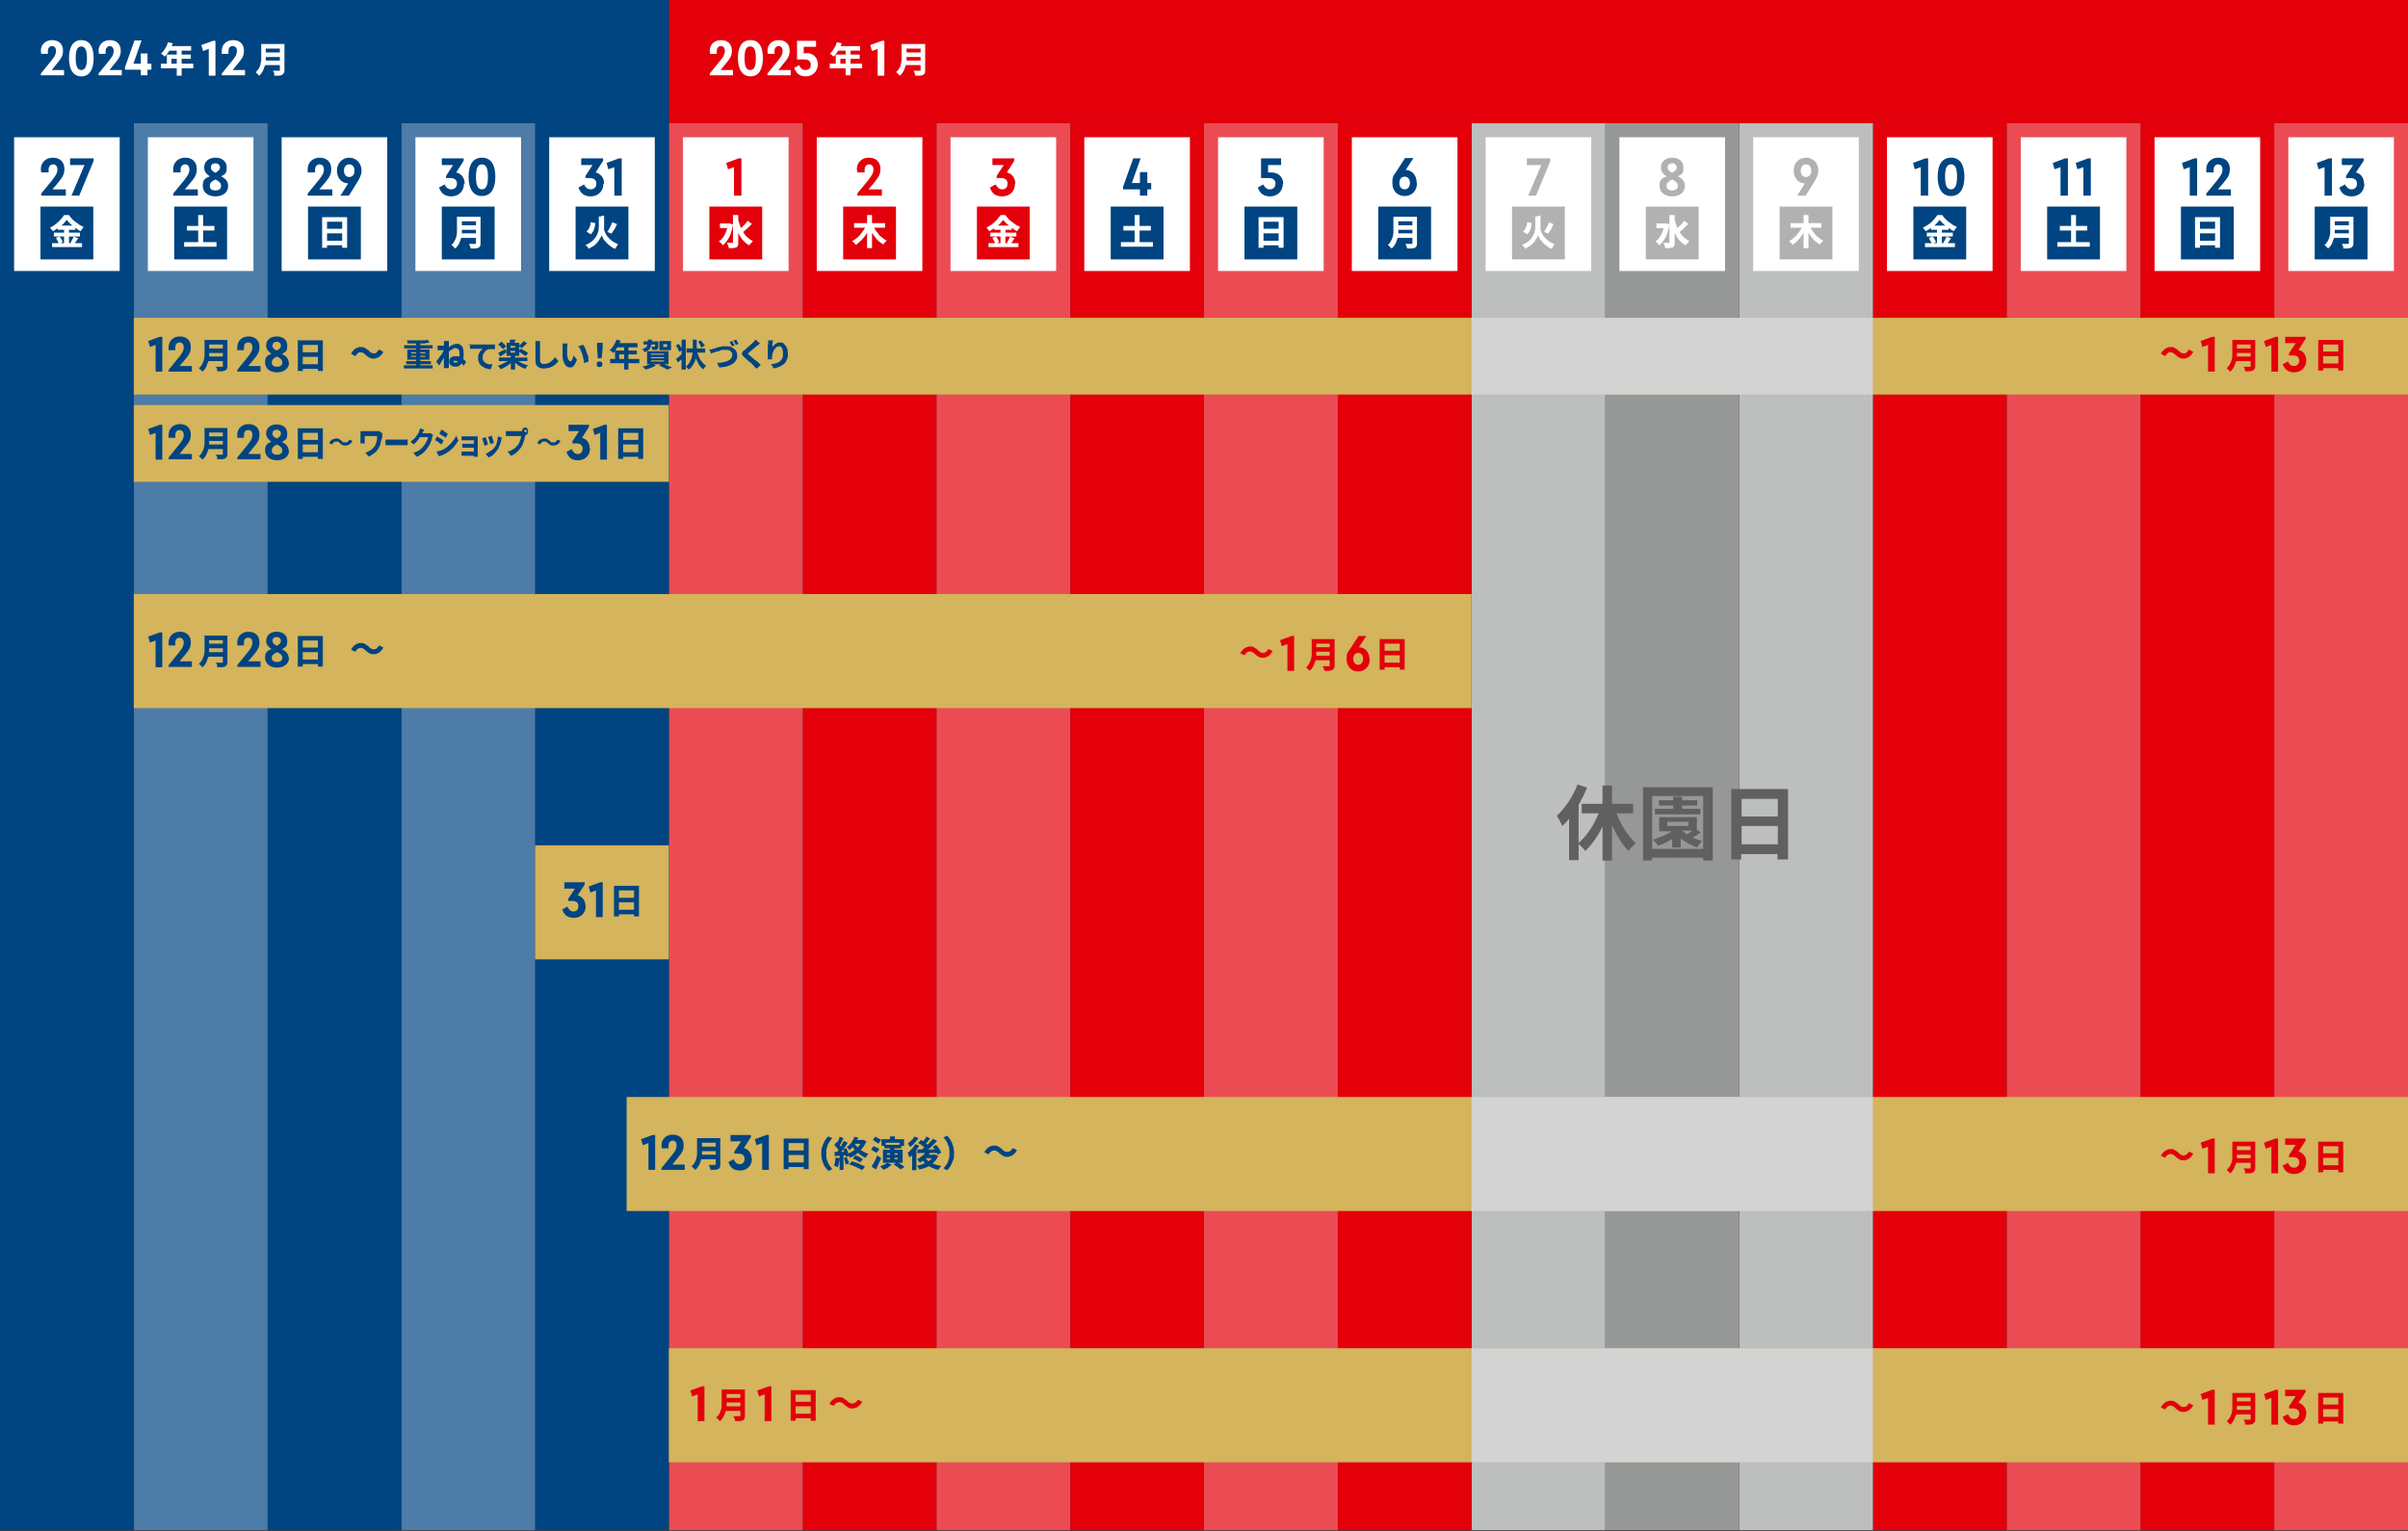 <?xml version="1.0" encoding="UTF-8"?>
<svg xmlns="http://www.w3.org/2000/svg" version="1.1" viewBox="0 0 684 435">
  <rect x="0" y="0" width="684" height="435" fill="#333333" stroke="none"/>
  <defs>
    <style>
      .cls-1 {
        fill: #004481;
      }

      .cls-2 {
        fill: #b1b1b2;
      }

      .cls-3 {
        fill: #fff;
      }

      .cls-4 {
        fill: #4c7ca7;
      }

      .cls-5 {
        fill: #969797;
      }

      .cls-6 {
        fill: #eb4c54;
      }

      .cls-7 {
        fill: #615f5f;
      }

      .cls-8 {
        fill: #bdbebe;
      }

      .cls-9 {
        fill: #d4b45c;
      }

      .cls-10 {
        fill: #e3000b;
      }

      .cls-11 {
        fill: #d3d3d4;
      }
    </style>
  </defs>
  <!-- Generator: Adobe Illustrator 28.6.0, SVG Export Plug-In . SVG Version: 1.2.0 Build 709)  -->
  <g>
    <g id="_レイヤー_1" data-name="レイヤー_1">
      <g id="_レイヤー_1-2" data-name="_レイヤー_1">
        <g id="uuid-cf93db20-48f6-40a3-8f5c-aeb9e2d30cf8">
          <g id="uuid-c43d610e-ca58-4a57-a4fb-af6b0a7d25e7">
            <path class="cls-6" d="M646,35h38v399.8h-38V35Z"/>
            <path class="cls-3" d="M650,39h30v38h-30v-38Z"/>
            <path class="cls-1" d="M662.4,45v10.6h-2.1v-8.1l-1.7.6-.5-1.8,3.5-1.3h.8ZM671.6,52.2c0,2.2-1.5,3.6-3.6,3.6s-3-1-3.5-2.5l1.6-.9c.5.9,1,1.4,1.9,1.4s1.5-.6,1.5-1.6-.6-1.6-1.9-1.6h-1.2v-.6l2-3.1h-3.2v-1.9h6.2v.7l-2.2,3.3c1.3.3,2.3,1.4,2.3,3.2h.1ZM657.5,58.7h15v15h-15s0-15,0-15Z"/>
            <path class="cls-3" d="M661.8,61.6h1.4v4.8c0,.5,0,1-.3,1.5s-.3,1-.6,1.5-.6.9-1,1.2c0,0-.2-.2-.3-.3,0,0-.2-.2-.4-.4s-.2-.2-.3-.3c.4-.3.7-.7.9-1.1s.4-.8.5-1.2.2-.8.2-1.2v-4.6h-.1ZM662.7,66.3h4.9v1.3h-4.9v-1.3ZM662.7,61.6h4.9v1.3h-4.9v-1.3ZM662.8,64h5v1.3h-5v-1.3ZM667.1,61.6h1.4v7.4c0,.4,0,.7-.2.9,0,.2-.3.4-.5.5s-.6.2-.9.2h-1.3v-.4c0,0,0-.3-.2-.5,0-.2-.2-.3-.2-.4h2v-7.5h0v-.2h0Z"/>
            <path class="cls-10" d="M608,35h38v399.8h-38V35Z"/>
            <path class="cls-3" d="M612,39h30v38h-30v-38Z"/>
            <path class="cls-1" d="M624.1,45v10.6h-2.1v-8.1l-1.7.6-.5-1.8,3.5-1.3h.8ZM633.7,53.8v1.8h-7v-.6l3.2-3.9c.9-1.2,1.4-1.9,1.4-2.9s-.5-1.5-1.2-1.5-1.3.5-1.3,1.5,0,.5,0,.8h-2.1v-1c0-1.7,1.3-3.2,3.4-3.2s3.3,1.3,3.3,3.2-.8,2.7-2.1,4.3l-1.3,1.5h3.8-.1ZM619.5,58.7h15v15h-15s0-15,0-15Z"/>
            <path class="cls-3" d="M623.5,61.7h7.1v8.7h-1.4v-7.4h-4.3v7.4h-1.4v-8.7h0ZM624.4,65h5.3v1.3h-5.3v-1.3ZM624.4,68.4h5.3v1.3h-5.3v-1.3Z"/>
            <path class="cls-6" d="M570,35h38v399.8h-38V35Z"/>
            <path class="cls-3" d="M574,39h30v38h-30v-38Z"/>
            <path class="cls-1" d="M587.4,45v10.6h-2.1v-8.1l-1.7.6-.5-1.8,3.5-1.3h.8ZM593.9,45v10.6h-2.1v-8.1l-1.7.6-.5-1.8,3.5-1.3h.8ZM581.5,58.7h15v15h-15s0-15,0-15Z"/>
            <path class="cls-3" d="M584.4,68.8h9.2v1.3h-9.2v-1.3ZM585.1,64.2h7.8v1.3h-7.8v-1.3ZM588.3,61.1h1.4v8.6h-1.4v-8.6Z"/>
            <path class="cls-10" d="M532,35h38v399.8h-38V35Z"/>
            <path class="cls-3" d="M536,39h30v38h-30v-38Z"/>
            <path class="cls-1" d="M547.7,45v10.6h-2.1v-8.1l-1.7.6-.5-1.8,3.5-1.3h.8ZM550.4,50.2c0-3.3,1.2-5.4,3.8-5.4s3.8,2.1,3.8,5.4-1.2,5.5-3.8,5.5-3.8-2.2-3.8-5.5ZM555.9,50.2c0-2.4-.5-3.5-1.7-3.5s-1.7,1.1-1.7,3.5.5,3.6,1.7,3.6,1.7-1.2,1.7-3.6ZM543.5,58.7h15v15h-15s0-15,0-15Z"/>
            <path class="cls-3" d="M551,62.4c-.3.4-.6.8-1,1.2-.4.4-.9.8-1.4,1.1-.5.4-1,.7-1.6,1,0,0,0-.2-.2-.3s-.2-.3-.3-.4c0,0-.2-.2-.3-.3.6-.3,1.1-.6,1.7-1s1-.8,1.4-1.3.8-.9,1-1.3h1.4c.5.8,1.2,1.5,1.9,2,.4.3.8.5,1.1.8.4.2.8.4,1.2.6-.2.2-.3.3-.5.6-.2.2-.3.4-.4.6-.4-.2-.8-.4-1.2-.7s-.8-.5-1.1-.8c-.4-.3-.7-.6-1-.9s-.6-.6-.8-.9h0ZM546.8,69.1h8.5v1.1h-8.5v-1.1ZM547.3,66.1h7.4v1.1h-7.4v-1.1ZM547.9,67.6l1.1-.4c0,.2.2.3.4.5,0,.2.2.4.3.6s.2.4.2.5l-1.2.5c0-.2,0-.3-.2-.5,0-.2-.2-.4-.3-.6s-.2-.4-.3-.6h0ZM548.5,64.1h5v1.2h-5v-1.2ZM550.2,64.6h1.4v5.2h-1.4v-5.2ZM552.9,67.2l1.3.5c-.2.3-.4.6-.6.9-.2.3-.4.6-.6.8l-1-.4c0-.2.2-.3.3-.5s.2-.4.3-.6.2-.4.3-.6h0Z"/>
            <path class="cls-8" d="M494,35h38v399.8h-38V35Z"/>
            <path class="cls-3" d="M498,39h30v38h-30v-38Z"/>
            <path class="cls-2" d="M516.5,48.5c0,1.2-.5,2.1-1.3,3.4l-2.3,3.7h-2.4l2.2-3.5h0c-1.7,0-3.2-1.4-3.2-3.6s1.5-3.7,3.5-3.7,3.5,1.5,3.5,3.7h0ZM514.5,48.5c0-1.1-.6-1.8-1.5-1.8s-1.5.7-1.5,1.8.6,1.8,1.5,1.8,1.5-.7,1.5-1.8ZM505.5,58.7h15v15h-15s0-15,0-15Z"/>
            <path class="cls-3" d="M512,64.1l1.2.4c-.2.5-.5,1.1-.8,1.5-.6,1-1.2,1.8-2,2.6-.4.4-.8.7-1.2,1,0,0-.2-.2-.3-.4s-.2-.3-.4-.4c-.1,0-.2-.2-.3-.3.4-.2.8-.5,1.2-.8.4-.3.8-.7,1.1-1.1.3-.4.6-.8.9-1.2s.5-.8.7-1.3h-.1ZM508.6,63.4h8.8v1.3h-8.8v-1.3h0ZM512.3,61.1h1.4v9.4h-1.4v-9.4ZM514,64.2c.2.4.4.8.7,1.2s.6.8.9,1.2c.3.4.7.7,1.1,1s.8.6,1.2.8c0,0-.2.2-.3.3-.2.3-.5.5-.7.8-.4-.3-.8-.6-1.2-.9s-.8-.8-1.1-1.2-.7-.9-1-1.4-.5-1-.8-1.5l1.1-.4h0Z"/>
            <path class="cls-5" d="M456,35h38v399.8h-38V35Z"/>
            <path class="cls-3" d="M460,39h30v38h-30v-38Z"/>
            <path class="cls-2" d="M478.6,52.8c0,1.9-1.5,3-3.6,3s-3.6-1.1-3.6-3,.7-2.1,2-2.7c-1-.6-1.6-1.4-1.6-2.5,0-1.8,1.4-2.8,3.2-2.8s3.2,1,3.2,2.8-.5,1.9-1.6,2.5c1.2.6,2,1.4,2,2.7h0ZM476.6,52.8c0-.8-.6-1.3-1.6-1.8-1,.5-1.6.9-1.6,1.8s.5,1.3,1.6,1.3,1.6-.5,1.6-1.3h0ZM473.7,47.6c0,.7.5,1.1,1.3,1.5.8-.5,1.3-.9,1.3-1.5s-.5-1.2-1.3-1.2-1.3.4-1.3,1.2ZM467.5,58.7h15v15h-15s0-15,0-15Z"/>
            <path class="cls-3" d="M472.8,63.5h.5l.9.3c-.1.9-.4,1.8-.6,2.5s-.6,1.4-1,2-.8,1-1.3,1.4c0,0-.2-.2-.3-.4s-.3-.3-.4-.4-.3-.2-.4-.3c.5-.3.9-.7,1.2-1.2.4-.5.7-1.1.9-1.7.2-.6.4-1.3.5-2v-.3h0ZM470.5,63.5h2.7v1.3h-2.7v-1.3ZM474.3,61.1h1.4v7.8c0,.4,0,.7-.1.9,0,.2-.2.4-.5.5-.2,0-.5.2-.9.2h-1.2s0-.3-.1-.5-.1-.4-.2-.5-.1-.3-.2-.5h1.7v-7.9h.1ZM475.7,62.5c.2.7.4,1.3.6,1.9.2.6.5,1.2.9,1.7.3.5.7,1,1.2,1.4s1,.8,1.5,1c-.1,0-.2.2-.4.4s-.2.3-.4.4c-.1.2-.2.3-.3.4-.8-.4-1.4-1-2-1.7-.5-.7-1-1.5-1.3-2.4s-.6-1.9-.9-2.9l1-.2h0ZM478.3,62.7l1.3.9c-.3.3-.6.6-.9.9-.6.6-1.2,1.1-1.8,1.6l-1-.8c.3-.2.6-.5.9-.8s.6-.6.9-.9c.3-.3.5-.6.7-.9h-.1Z"/>
            <path class="cls-8" d="M418,35h38v399.8h-38V35Z"/>
            <path class="cls-3" d="M422,39h30v38h-30v-38Z"/>
            <path class="cls-2" d="M440.4,45v.7l-4.1,9.9h-2.2l3.7-8.7h-4.1v-1.9h6.8,0ZM429.5,58.7h15v15h-15s0-15,0-15Z"/>
            <path class="cls-3" d="M436.9,61.3h.7v3.9c0,.3.2.6.3.9.1.3.3.6.5.9s.5.6.8.9.6.5,1,.8c.4.2.9.5,1.4.7-.1,0-.2.2-.3.4s-.2.3-.3.5c-.1.2-.2.3-.3.4-.5-.2-.9-.4-1.2-.7-.4-.3-.7-.5-1-.8s-.5-.6-.8-.9-.4-.6-.5-.8-.2-.5-.3-.7c0,.2-.1.4-.3.7s-.3.5-.5.8-.4.6-.7.9c-.3.3-.6.6-1,.8s-.8.5-1.2.7c0,0-.1-.2-.2-.4s-.2-.3-.4-.4-.2-.3-.3-.3c.6-.2,1.1-.5,1.5-.8.8-.5,1.4-1.3,1.8-2.1.2-.4.3-.8.4-1.1,0-.4.1-.7.1-1v-3.1h.7v-.2h0ZM433.7,63.1l1.4.3c0,.4-.1.8-.2,1.2s-.2.8-.4,1.1c-.2.3-.4.6-.7.9l-1.2-.8c.2-.2.4-.4.6-.7s.3-.6.4-.9.2-.7.2-1.1h0ZM439.8,63.1l1.5.6c-.2.3-.4.6-.5,1s-.4.7-.5.9c-.2.3-.4.6-.5.8l-1.2-.5c.2-.2.3-.5.5-.8s.3-.7.5-1c.1-.3.3-.7.4-.9h-.2,0Z"/>
            <path class="cls-10" d="M380,35h38v399.8h-38V35Z"/>
            <path class="cls-3" d="M384,39h30v38h-30v-38Z"/>
            <path class="cls-1" d="M402.5,52c0,2.3-1.5,3.7-3.5,3.7s-3.5-1.4-3.5-3.7.5-2.2,1.3-3.5l2.3-3.6h2.4l-2.2,3.4h0c1.7,0,3.1,1.4,3.1,3.6h.1ZM400.5,52c0-1.1-.6-1.8-1.5-1.8s-1.5.7-1.5,1.8.6,1.8,1.5,1.8,1.5-.7,1.5-1.9h0ZM391.5,58.7h15v15h-15s0-15,0-15Z"/>
            <path class="cls-3" d="M395.8,61.6h1.4v4.8c0,.5-.1,1-.3,1.5s-.3,1-.6,1.5-.6.9-1,1.2c0,0-.2-.2-.3-.3-.1,0-.2-.2-.4-.4s-.2-.2-.4-.3c.4-.3.7-.7.9-1.1.2-.4.4-.8.5-1.2s.2-.8.2-1.2v-4.6h0ZM396.7,66.3h4.9v1.3h-4.9v-1.3ZM396.7,61.6h4.9v1.3h-4.9v-1.3ZM396.8,64h5v1.3h-5v-1.3ZM401.1,61.6h1.4v7.4c0,.4,0,.7-.1.9-.1.2-.3.4-.5.5s-.6.2-.9.2h-1.3s0-.3-.1-.4-.1-.3-.2-.5c0-.2-.1-.3-.2-.4h2v-7.5h0v-.2h0Z"/>
            <path class="cls-6" d="M342,35h38v399.8h-38V35Z"/>
            <path class="cls-3" d="M346,39h30v38h-30v-38Z"/>
            <path class="cls-1" d="M364.4,52.2c0,2.2-1.6,3.6-3.6,3.6s-3-1-3.5-2.5l1.5-.9c.5.9,1,1.4,1.9,1.4s1.6-.6,1.6-1.6-.6-1.6-1.9-1.6h-2.2v-5.6h5.7v1.9h-3.7v2.1h1c1.8,0,3.3,1.2,3.3,3.3h0ZM353.5,58.7h15v15h-15s0-15,0-15Z"/>
            <path class="cls-3" d="M357.5,61.7h7.1v8.7h-1.4v-7.4h-4.3v7.4h-1.4v-8.7h0ZM358.4,65h5.3v1.3h-5.3v-1.3ZM358.4,68.4h5.3v1.3h-5.3v-1.3Z"/>
            <path class="cls-10" d="M304,35h38v399.8h-38V35Z"/>
            <path class="cls-3" d="M308,39h30v38h-30v-38Z"/>
            <path class="cls-1" d="M327,53.8h-1.1v1.8h-2.1v-1.8h-4.8v-.7l2.9-8.1h2.1l-2.5,7h2.3v-3.1h2.1v3.1h1.1v1.8h0ZM315.5,58.7h15v15h-15s0-15,0-15Z"/>
            <path class="cls-3" d="M318.4,68.8h9.1v1.3h-9.1v-1.3ZM319.1,64.2h7.8v1.3h-7.8v-1.3ZM322.3,61.1h1.4v8.6h-1.4v-8.6Z"/>
            <path class="cls-6" d="M266,35h38v399.8h-38V35Z"/>
            <path class="cls-3" d="M270,39h30v38h-30v-38Z"/>
            <path class="cls-10" d="M288.3,52.2c0,2.2-1.5,3.6-3.6,3.6s-3-1-3.5-2.5l1.6-.9c.5.9,1,1.4,1.9,1.4s1.5-.6,1.5-1.6-.6-1.6-1.9-1.6h-1.2v-.6l2-3.1h-3.2v-1.9h6.2v.7l-2.1,3.3c1.3.3,2.4,1.4,2.4,3.2h0ZM277.5,58.7h15v15h-15s0-15,0-15Z"/>
            <path class="cls-3" d="M285,62.4c-.3.4-.6.8-1,1.2-.4.4-.9.8-1.4,1.1-.5.4-1,.7-1.6,1,0,0-.1-.2-.2-.3s-.2-.3-.3-.4c0,0-.2-.2-.3-.3.6-.3,1.1-.6,1.6-1s1-.8,1.4-1.3.8-.9,1-1.3h1.4c.5.8,1.2,1.5,1.9,2,.4.3.8.5,1.1.8.4.2.8.4,1.2.6-.2.2-.3.3-.5.6-.1.2-.3.4-.4.6-.4-.2-.8-.4-1.1-.7-.4-.3-.8-.5-1.1-.8-.4-.3-.7-.6-1-.9s-.6-.6-.8-.9h0ZM280.8,69.1h8.5v1.1h-8.5v-1.1ZM281.3,66.1h7.4v1.1h-7.4v-1.1ZM281.8,67.6l1.1-.4c.1.2.2.3.4.5.1.2.2.4.3.6s.2.4.2.5l-1.1.5c0-.2-.1-.3-.2-.5,0-.2-.2-.4-.3-.6-.1-.2-.2-.4-.3-.6h-.1ZM282.4,64.1h5v1.2h-5v-1.2ZM284.2,64.6h1.4v5.2h-1.4v-5.2ZM286.9,67.2l1.3.5c-.2.3-.4.6-.6.9s-.4.6-.6.8l-1-.4c.1-.2.2-.3.3-.5s.2-.4.3-.6.2-.4.3-.6h0Z"/>
            <path class="cls-10" d="M228,35h38v399.8h-38V35Z"/>
            <path class="cls-3" d="M232,39h30v38h-30v-38Z"/>
            <path class="cls-10" d="M250.5,53.8v1.8h-7v-.6l3.2-3.9c.9-1.2,1.4-1.9,1.4-2.9s-.5-1.5-1.2-1.5-1.3.5-1.3,1.5,0,.5,0,.8h-2.1c0-.3-.1-.7-.1-1,0-1.7,1.3-3.2,3.4-3.2s3.3,1.3,3.3,3.2-.9,2.7-2.1,4.3l-1.3,1.5h3.8ZM239.5,58.7h15v15h-15s0-15,0-15Z"/>
            <path class="cls-3" d="M246,64.1l1.2.4c-.2.5-.5,1.1-.8,1.5-.6,1-1.2,1.8-2.1,2.6-.4.4-.8.7-1.2,1,0,0-.2-.2-.3-.4s-.2-.3-.4-.4c-.1,0-.2-.2-.3-.3.4-.2.8-.5,1.2-.8s.8-.7,1.1-1.1.6-.8.9-1.2.5-.8.7-1.3h0ZM242.6,63.4h8.8v1.3h-8.8v-1.3ZM246.3,61.1h1.4v9.4h-1.4v-9.4ZM248,64.2c.2.4.4.8.7,1.2.3.4.6.8.9,1.2s.7.7,1.1,1,.8.6,1.2.8c-.1,0-.2.2-.4.3-.2.3-.5.5-.6.8-.4-.3-.8-.6-1.2-.9s-.8-.8-1.1-1.2-.7-.9-1-1.4-.6-1-.8-1.5l1.1-.4h.1Z"/>
            <path class="cls-6" d="M190,35h38v399.8h-38V35Z"/>
            <path class="cls-3" d="M194,39h30v38h-30v-38Z"/>
            <path class="cls-10" d="M210.6,45v10.6h-2.1v-8.1l-1.7.6-.5-1.8,3.5-1.3h.8ZM201.5,58.7h15v15h-15s0-15,0-15Z"/>
            <path class="cls-3" d="M206.8,63.5h.5l.9.3c-.1.9-.4,1.8-.6,2.5s-.6,1.4-1,2-.8,1-1.3,1.4c0,0-.2-.2-.3-.4s-.3-.3-.4-.4c-.1,0-.3-.2-.4-.3.4-.3.9-.7,1.2-1.2.4-.5.7-1.1.9-1.7s.4-1.3.5-2v-.3h0ZM204.5,63.5h2.7v1.3h-2.7v-1.3ZM208.3,61.1h1.4v7.8c0,.4,0,.7-.1.9,0,.2-.2.4-.5.5-.2,0-.5.2-.9.2h-1.2s0-.3-.1-.5-.1-.4-.2-.5-.1-.3-.2-.5h1.7v-7.9h.1ZM209.7,62.5c.2.7.4,1.3.6,1.9.2.6.5,1.2.9,1.7.3.5.7,1,1.2,1.4s.9.8,1.5,1c-.1,0-.2.2-.4.4s-.2.3-.4.4c-.1.2-.2.3-.3.4-.8-.4-1.4-1-2-1.7-.5-.7-1-1.5-1.3-2.4s-.6-1.9-.9-2.9l1.1-.2h0ZM212.3,62.7l1.3.9c-.3.3-.6.6-.9.9-.6.6-1.2,1.1-1.8,1.6l-1-.8c.3-.2.6-.5.9-.8.3-.3.6-.6.9-.9.3-.3.5-.6.7-.9h0Z"/>
            <path class="cls-1" d="M152,35h38v399.8h-38V35Z"/>
            <path class="cls-3" d="M156,39h30v38h-30v-38Z"/>
            <path class="cls-1" d="M171.4,52.2c0,2.2-1.6,3.6-3.6,3.6s-2.9-1-3.5-2.5l1.6-.9c.4.9,1,1.4,1.9,1.4s1.6-.6,1.6-1.6-.6-1.6-1.9-1.6h-1.2v-.6l2-3.1h-3.2v-1.9h6.2v.7l-2.1,3.3c1.3.3,2.4,1.4,2.4,3.2,0,0-.2,0-.2,0ZM176.6,45v10.6h-2.1v-8.1l-1.7.6-.5-1.8,3.5-1.3h.8ZM163.5,58.7h15v15h-15s0-15,0-15Z"/>
            <path class="cls-3" d="M170.9,61.3h.7v3.9c0,.3.2.6.3.9s.3.6.5.9.5.6.8.9.6.5,1,.8c.4.2.9.5,1.4.7-.1,0-.2.2-.3.4s-.2.3-.3.5-.2.3-.3.4c-.5-.2-.9-.4-1.2-.7-.4-.3-.7-.5-1-.8s-.5-.6-.8-.9-.4-.6-.5-.8-.2-.5-.3-.7c0,.2-.1.4-.3.7s-.3.5-.5.8-.4.6-.7.9-.6.6-1,.8-.8.5-1.2.7c0,0-.1-.2-.2-.4s-.2-.3-.4-.4c-.1,0-.2-.3-.3-.3.6-.2,1.1-.5,1.5-.8.8-.5,1.4-1.3,1.8-2.1.2-.4.3-.8.4-1.1,0-.4.1-.7.1-1v-3.1h.7v-.2h.1ZM167.7,63.1l1.4.3c0,.4-.1.8-.2,1.2-.1.4-.2.8-.4,1.1-.2.3-.4.6-.7.9l-1.2-.8c.2-.2.4-.4.6-.7s.3-.6.4-.9.2-.7.2-1.1h-.1ZM173.8,63.1l1.5.6c-.2.3-.4.6-.5,1-.2.3-.4.7-.6.9-.2.3-.4.6-.5.8l-1.2-.5c.2-.2.3-.5.5-.8s.3-.7.5-1c.1-.3.3-.7.4-.9h0Z"/>
            <path class="cls-4" d="M114,35h38v399.8h-38V35Z"/>
            <path class="cls-3" d="M118,39h30v38h-30v-38Z"/>
            <path class="cls-1" d="M131.8,52.2c0,2.2-1.6,3.6-3.6,3.6s-2.9-1-3.5-2.5l1.6-.9c.4.9,1,1.4,1.9,1.4s1.6-.6,1.6-1.6-.6-1.6-1.9-1.6h-1.2v-.6l2-3.1h-3.2v-1.9h6.2v.7l-2.1,3.3c1.3.3,2.4,1.4,2.4,3.2,0,0-.2,0-.2,0ZM133.1,50.2c0-3.3,1.2-5.4,3.8-5.4s3.8,2.1,3.8,5.4-1.2,5.5-3.8,5.5-3.8-2.2-3.8-5.5ZM138.6,50.2c0-2.4-.5-3.5-1.7-3.5s-1.7,1.1-1.7,3.5.5,3.6,1.7,3.6,1.7-1.2,1.7-3.6ZM125.5,58.7h15v15h-15s0-15,0-15Z"/>
            <path class="cls-3" d="M129.8,61.6h1.4v4.8c0,.5-.1,1-.3,1.5s-.3,1-.6,1.5-.6.9-1,1.2l-.3-.3c-.1,0-.2-.2-.4-.4s-.2-.2-.4-.3c.4-.3.7-.7.9-1.1s.4-.8.5-1.2c.1-.4.2-.8.2-1.2v-4.6h0ZM130.7,66.3h4.9v1.3h-4.9v-1.3ZM130.7,61.6h4.9v1.3h-4.9v-1.3ZM130.8,64h5v1.3h-5v-1.3ZM135.1,61.6h1.4v7.4c0,.4,0,.7-.1.9-.1.2-.3.4-.5.5s-.6.2-.9.2h-1.3s0-.3-.1-.4-.1-.3-.2-.5c0-.2-.1-.3-.2-.4h2v-7.5h0v-.2h0Z"/>
            <path class="cls-1" d="M76,35h38v399.8h-38V35Z"/>
            <path class="cls-3" d="M80,39h30v38h-30v-38Z"/>
            <path class="cls-1" d="M94.4,53.8v1.8h-7v-.6l3.2-3.9c.9-1.2,1.4-1.9,1.4-2.9s-.5-1.5-1.2-1.5-1.3.5-1.3,1.5,0,.5,0,.8h-2.1v-1c0-1.7,1.3-3.2,3.4-3.2s3.3,1.3,3.3,3.2-.8,2.7-2.1,4.3l-1.3,1.5h3.8-.1ZM102.7,48.5c0,1.2-.5,2.1-1.3,3.4l-2.3,3.7h-2.4l2.2-3.5h0c-1.7,0-3.2-1.4-3.2-3.6s1.6-3.7,3.5-3.7,3.5,1.5,3.5,3.7ZM100.7,48.5c0-1.1-.6-1.8-1.5-1.8s-1.5.7-1.5,1.8.6,1.8,1.5,1.8,1.5-.7,1.5-1.8ZM87.5,58.7h15v15h-15s0-15,0-15Z"/>
            <path class="cls-3" d="M91.5,61.7h7.1v8.7h-1.4v-7.4h-4.3v7.4h-1.4s0-8.7,0-8.7ZM92.4,65h5.3v1.3h-5.3v-1.3ZM92.4,68.4h5.3v1.3h-5.3v-1.3Z"/>
            <path class="cls-4" d="M38,35h38v399.8h-38V35Z"/>
            <path class="cls-3" d="M42,39h30v38h-30v-38Z"/>
            <path class="cls-1" d="M56.2,53.8v1.8h-7v-.6l3.2-3.9c.9-1.2,1.4-1.9,1.4-2.9s-.5-1.5-1.2-1.5-1.3.5-1.3,1.5,0,.5,0,.8h-2.1v-1c0-1.7,1.3-3.2,3.4-3.2s3.3,1.3,3.3,3.2-.8,2.7-2.1,4.3l-1.3,1.5h3.8-.1ZM64.8,52.8c0,1.9-1.5,3-3.6,3s-3.6-1.1-3.6-3,.7-2.1,2-2.7c-1-.6-1.6-1.4-1.6-2.5,0-1.8,1.4-2.8,3.2-2.8s3.2,1,3.2,2.8-.5,1.9-1.6,2.5c1.2.6,2,1.4,2,2.7ZM62.8,52.8c0-.8-.6-1.3-1.6-1.8-1,.5-1.6.9-1.6,1.8s.5,1.3,1.6,1.3,1.6-.5,1.6-1.3h0ZM59.9,47.6c0,.7.5,1.1,1.3,1.5.8-.5,1.3-.9,1.3-1.5s-.5-1.2-1.3-1.2-1.3.4-1.3,1.2ZM49.5,58.7h15v15h-15s0-15,0-15Z"/>
            <path class="cls-3" d="M52.4,68.8h9.1v1.3h-9.2v-1.3h.1ZM53.1,64.2h7.8v1.3h-7.8v-1.3ZM56.3,61.1h1.4v8.6h-1.4v-8.6Z"/>
            <path class="cls-1" d="M0,35h38v399.8H0V35Z"/>
            <path class="cls-3" d="M4,39h30v38H4v-38Z"/>
            <path class="cls-1" d="M18.7,53.8v1.8h-7v-.6l3.2-3.9c.9-1.2,1.4-1.9,1.4-2.9s-.5-1.5-1.2-1.5-1.3.5-1.3,1.5,0,.5,0,.8h-2.1c0-.3-.1-.7-.1-1,0-1.7,1.3-3.2,3.4-3.2s3.3,1.3,3.3,3.2-.9,2.7-2.1,4.3l-1.3,1.5s3.8,0,3.8,0ZM26.6,45v.7l-4.1,9.9h-2.2l3.7-8.7h-4.1v-1.9h6.8s-.1,0-.1,0ZM11.5,58.7h15v15h-15s0-15,0-15Z"/>
            <path class="cls-3" d="M19,62.4c-.3.4-.6.8-1,1.2-.4.4-.9.8-1.4,1.1-.5.4-1,.7-1.6,1,0,0-.1-.2-.2-.3s-.2-.3-.3-.4c0,0-.2-.2-.3-.3.6-.3,1.1-.6,1.6-1,.5-.4,1-.8,1.4-1.3s.8-.9,1-1.3h1.4c.5.8,1.2,1.5,1.9,2,.4.3.8.5,1.1.8.4.2.8.4,1.2.6-.2.2-.3.3-.5.6-.1.2-.3.4-.4.6-.4-.2-.8-.4-1.1-.7s-.8-.5-1.1-.8c-.4-.3-.7-.6-1-.9s-.6-.6-.8-.9h0ZM14.8,69.1h8.5v1.1h-8.5s0-1.1,0-1.1ZM15.3,66.1h7.4v1.1h-7.4s0-1.1,0-1.1ZM15.8,67.6l1.1-.4c.1.2.2.3.4.5.1.2.2.4.3.6s.2.4.2.5l-1.1.5c0-.2-.1-.3-.2-.5,0-.2-.2-.4-.3-.6-.1-.2-.2-.4-.3-.6h0ZM16.4,64.1h5v1.2h-5v-1.2ZM18.2,64.6h1.4v5.2h-1.4v-5.2ZM20.9,67.2l1.3.5c-.2.3-.4.6-.6.9s-.4.6-.6.8l-1-.4c.1-.2.2-.3.3-.5l.3-.6.3-.6h0Z"/>
            <path class="cls-10" d="M190,0h494v35H190V0Z"/>
            <path class="cls-1" d="M0,0h190v35H0V0Z"/>
            <path class="cls-3" d="M18.2,19.8v1.6h-6.6v-.5l3-3.7c.9-1.1,1.3-1.8,1.3-2.7s-.4-1.4-1.1-1.4-1.2.5-1.2,1.4,0,.4,0,.8h-1.9c0-.3-.1-.6-.1-.9,0-1.6,1.2-3,3.2-3s3.1,1.2,3.1,3-.8,2.5-2,4l-1.2,1.5h3.5ZM19.6,16.5c0-3.1,1.1-5.1,3.5-5.1s3.5,2,3.5,5.1-1.1,5.2-3.5,5.2-3.5-2.1-3.5-5.2ZM24.7,16.5c0-2.2-.5-3.3-1.6-3.3s-1.6,1-1.6,3.3.5,3.4,1.6,3.4,1.6-1.1,1.6-3.4ZM34.6,19.8v1.6h-6.6v-.5l3-3.7c.9-1.1,1.3-1.8,1.3-2.7s-.5-1.4-1.1-1.4-1.2.5-1.2,1.4,0,.4,0,.8h-1.9c0-.3-.1-.6-.1-.9,0-1.6,1.2-3,3.2-3s3.1,1.2,3.1,3-.8,2.5-2,4l-1.2,1.5h3.5ZM43,19.8h-1.1v1.6h-1.9v-1.6h-4.5v-.7l2.7-7.6h2l-2.3,6.6h2.1v-2.9h1.9v2.9h1.1v1.7h0ZM47.7,12l1.4.3c-.2.5-.4,1-.6,1.4-.2.5-.5.9-.8,1.3-.3.4-.6.8-.9,1.1,0,0-.2-.2-.3-.3s-.3-.2-.4-.3c0-.1-.3-.2-.4-.2.3-.3.6-.6.8-.9.5-.7,1-1.5,1.2-2.4h0ZM45.7,18.1h9.2v1.3h-9.2v-1.3ZM47.3,15.5h6.9v1.2h-5.5v2h-1.3v-3.3h-.1ZM48,13.1h6.3v1.3h-7l.6-1.3h.1ZM50.2,13.8h1.4v7.7h-1.4v-7.7ZM61.2,11.6v9.9h-1.9v-7.6l-1.6.6-.5-1.7,3.3-1.2h.8,0ZM69.6,19.8v1.6h-6.6v-.5l3-3.7c.9-1.1,1.3-1.8,1.3-2.7s-.4-1.4-1.2-1.4-1.2.5-1.2,1.4,0,.4,0,.8h-1.9v-.9c0-1.6,1.2-3,3.2-3s3.1,1.2,3.1,3-.8,2.5-2,4l-1.2,1.5h3.5,0ZM74.1,12.5h1.4v4.8c0,.5,0,1-.3,1.5s-.3,1-.6,1.5c-.3.5-.6.9-1,1.2,0,0-.2-.2-.3-.3,0-.1-.2-.2-.4-.4s-.2-.2-.3-.3c.4-.3.7-.7.9-1s.4-.8.5-1.2c0-.4.2-.8.2-1.2v-4.6h0ZM75,17.2h4.9v1.3h-4.9v-1.3ZM75.1,12.5h4.9v1.3h-4.9v-1.3ZM75.1,14.9h5v1.3h-5s0-1.3,0-1.3ZM79.4,12.5h1.4v7.4c0,.4,0,.7-.2.9s-.3.4-.5.5-.6.2-.9.2h-1.3v-.5c0-.2,0-.3-.2-.5,0-.2-.2-.3-.2-.4h2v-7.5h-.1ZM208.2,19.8v1.6h-6.6v-.5l3-3.7c.9-1.1,1.3-1.8,1.3-2.7s-.4-1.4-1.1-1.4-1.2.5-1.2,1.4,0,.4,0,.8h-1.9c0-.3-.1-.6-.1-.9,0-1.6,1.2-3,3.2-3s3.1,1.2,3.1,3-.8,2.5-2,4l-1.2,1.5h3.5ZM209.6,16.5c0-3.1,1.1-5.1,3.6-5.1s3.5,2,3.5,5.1-1.1,5.2-3.5,5.2-3.6-2.1-3.6-5.2ZM214.7,16.5c0-2.2-.4-3.3-1.6-3.3s-1.6,1-1.6,3.3.4,3.4,1.6,3.4,1.6-1.1,1.6-3.4ZM224.6,19.8v1.6h-6.6v-.5l3-3.7c.9-1.1,1.3-1.8,1.3-2.7s-.4-1.4-1.1-1.4-1.2.5-1.2,1.4,0,.4,0,.8h-1.9c0-.3-.1-.6-.1-.9,0-1.6,1.2-3,3.2-3s3.1,1.2,3.1,3-.8,2.5-2,4l-1.2,1.5h3.5ZM232.3,18.3c0,2-1.5,3.4-3.4,3.4s-2.8-1-3.3-2.4l1.4-.8c.4.9.9,1.4,1.8,1.4s1.5-.5,1.5-1.5-.6-1.5-1.8-1.5h-2.1v-5.3h5.4v1.7h-3.5v1.9c.3,0,.6-.1.9-.1,1.6,0,3.1,1.1,3.1,3.1h0ZM237.7,12l1.4.3c-.2.5-.4,1-.6,1.4-.2.5-.5.9-.8,1.3s-.6.8-.9,1.1c0,0-.2-.2-.3-.3s-.3-.2-.4-.3c-.1-.1-.3-.2-.4-.2.3-.3.6-.6.8-.9.5-.7,1-1.5,1.2-2.4h0ZM235.7,18.1h9.2v1.3h-9.2v-1.3ZM237.3,15.5h6.9v1.2h-5.5v2h-1.3v-3.3h0ZM238,13.1h6.3v1.3h-7l.6-1.3h0ZM240.2,13.7h1.4v7.7h-1.4v-7.7ZM251.2,11.6v9.9h-1.9v-7.6l-1.6.6-.5-1.7,3.3-1.2h.8-.1ZM256.1,12.5h1.4v4.8c0,.5-.1,1-.3,1.5s-.3,1-.6,1.5c-.3.5-.6.9-1,1.2,0,0-.2-.2-.3-.3-.1-.1-.2-.2-.4-.4s-.2-.2-.4-.3c.4-.3.7-.7.9-1s.4-.8.5-1.2c0-.4.2-.8.2-1.2v-4.6h0ZM257,17.2h4.9v1.3h-4.9v-1.3ZM257.1,12.5h4.9v1.3h-4.9v-1.3ZM257.1,14.9h5v1.3h-5s0-1.3,0-1.3ZM261.4,12.5h1.4v7.4c0,.4,0,.7-.1.9s-.3.4-.5.5-.6.2-.9.2h-1.3c0-.1,0-.3-.1-.5s-.1-.3-.2-.5c0-.2-.1-.3-.2-.4h2v-7.5h-.1,0Z"/>
            <path class="cls-9" d="M152,240.2h38v32.4h-38v-32.4h0ZM38,168.8h380v32.4H38v-32.4h0ZM178,311.7h506v32.4H178v-32.4ZM190,383.1h494v32.4H190v-32.4ZM38,90.3h646v21.8H38v-21.8Z"/>
            <path class="cls-1" d="M46.1,95.7v9.9h-1.9v-7.6l-1.6.6-.5-1.7,3.3-1.2h.8,0ZM54.5,103.9v1.7h-6.6v-.5l3-3.7c.9-1.1,1.3-1.8,1.3-2.7s-.5-1.4-1.2-1.4-1.2.5-1.2,1.4,0,.4,0,.8h-1.9v-.9c0-1.6,1.2-3,3.2-3s3.1,1.2,3.1,3-.8,2.5-2,4l-1.2,1.4h3.5ZM58,96.6h1.4v4.8c0,.5,0,1-.3,1.5s-.3,1-.6,1.5-.6.9-1,1.2c0,0-.2-.2-.3-.3,0,0-.2-.2-.4-.4s-.2-.2-.3-.3c.4-.3.7-.7.9-1.1s.4-.8.5-1.2.2-.8.2-1.2v-4.6h-.1ZM58.8,101.3h4.9v1.3h-4.9v-1.3ZM58.9,96.6h4.9v1.3h-4.9v-1.3ZM58.9,99h5v1.3h-5v-1.3ZM63.2,96.6h1.4v7.3c0,.4,0,.7-.2.9,0,.2-.3.4-.5.5-.2,0-.6.2-.9.2h-1.3v-.4c0,0,0-.3-.2-.5,0-.2-.2-.3-.2-.4h2v-7.5h0ZM74,103.9v1.7h-6.6v-.5l3-3.7c.9-1.1,1.3-1.8,1.3-2.7s-.4-1.4-1.2-1.4-1.2.5-1.2,1.4,0,.4,0,.8h-1.9v-.9c0-1.6,1.2-3,3.2-3s3.1,1.2,3.1,3-.8,2.5-2,4l-1.2,1.4h3.5,0ZM82.1,103c0,1.7-1.4,2.8-3.4,2.8s-3.4-1.1-3.4-2.8.7-2,1.8-2.5c-.9-.6-1.5-1.3-1.5-2.3,0-1.7,1.3-2.6,3-2.6s3,.9,3,2.6-.5,1.7-1.5,2.4c1.1.5,1.9,1.3,1.9,2.5h0ZM80.2,103c0-.8-.6-1.2-1.5-1.7-.9.4-1.5.9-1.5,1.7s.5,1.2,1.5,1.2,1.5-.5,1.5-1.2h0ZM77.4,98.2c0,.7.4,1,1.2,1.4.8-.4,1.2-.8,1.2-1.4s-.5-1.1-1.2-1.1-1.2.4-1.2,1.1ZM84.6,96.7h7.1v8.7h-1.4v-7.4h-4.3v7.4h-1.4s0-8.7,0-8.7ZM85.6,100.1h5.3v1.3h-5.3v-1.3ZM85.6,103.5h5.3v1.3h-5.3v-1.3ZM114.7,103.8h8.2v.9h-8.2v-.9ZM114.8,98.1h8.1v.9h-8.1v-.9ZM115.4,102.6h7v.9h-7v-.9ZM121.5,96.5l.5.9c-.4,0-.9,0-1.4.2h-4.9v-.5c0-.2,0-.3-.2-.4h4.7c.4,0,.9,0,1.3-.2h0ZM115.7,99.3h6.3v2.9h-6.3v-2.9ZM116.8,100.1v.3h4v-.3h-4ZM116.8,101.1v.3h4v-.3h-4ZM118.2,97.4h1.2v6.9h-1.2v-6.9ZM126.2,99.5h-1.9v-1.3h2.8l.4.5s0,.2-.2.3c0,0-.2.2-.2.3s0,.2-.2.3l-.6,1.8s-.2.3-.4.5c0,.2-.3.4-.4.7s-.3.4-.4.7-.3.4-.4.5l-.8-1.1s.2-.3.4-.5.3-.4.4-.6c.2-.2.3-.4.5-.6s.3-.4.4-.6.2-.4.3-.5v-.2h0l.3-.2h0ZM126.1,97.7v-.8h1.4v7.7h-1.4v-6.9h.3-.3ZM131.9,104.1c-.2-.3-.5-.6-.8-.8-.3-.2-.6-.4-.9-.6-.3,0-.6-.2-.9-.2h-.5v.2c0,.2,0,.3.2.3h.5c.2,0,.4,0,.5-.2.1,0,.2-.3.3-.6,0-.2.1-.5.2-.8v-1c0-.3,0-.6-.1-.8,0-.2-.2-.4-.4-.5s-.4-.2-.6-.2-.5,0-.7.2-.5.3-.8.5-.5.4-.7.7-.4.5-.6.7v-1.5l.6-.6c.2-.2.5-.4.8-.6s.6-.3.8-.4.6-.2.9-.2.8,0,1.1.3.6.5.7.9.2.9.2,1.5,0,1-.1,1.5c0,.4-.2.8-.4,1.2-.2.3-.4.6-.7.8s-.7.3-1.1.3-.7,0-.9-.2c-.3,0-.5-.3-.7-.5s-.2-.5-.2-.9,0-.5.2-.7.4-.4.6-.5.6-.2,1-.2c.6,0,1.1,0,1.6.4s1,.7,1.4,1.2l-.6,1h0v.2h0ZM133.2,97.9h7.4v1.3h-1.7c-.2,0-.5.2-.7.3s-.4.3-.6.6c-.2.2-.3.5-.4.7-.1.3-.1.5-.1.8s0,.5.1.7.2.4.4.6.4.3.6.4.5.2.8.2h.9l-.5,1.4c-.4,0-.8,0-1.1-.2-.4,0-.7-.2-1-.4s-.6-.4-.8-.6-.4-.5-.5-.8-.2-.7-.2-1.1,0-.8.2-1.2c.1-.3.3-.7.5-.9s.4-.5.6-.6h-3.6v-1.4h-.3v.2ZM144.7,102.1l1,.4c-.3.3-.6.7-1,1-.8.6-1.6,1.1-2.5,1.4,0,0-.1-.2-.2-.3,0,0-.2-.2-.3-.4-.1,0-.2-.2-.3-.3.4,0,.9-.3,1.3-.5s.8-.4,1.2-.6.6-.5.9-.8h0ZM141.4,100.3c.3,0,.6-.3,1-.5l1.2-.6.3.9c-.3.2-.6.4-.9.6-.3.2-.6.4-.9.6l-.6-1h-.1ZM141.6,97.8l.8-.7c.2,0,.4.3.5.4s.4.3.5.5.3.3.4.4l-.9.8s-.2-.3-.4-.4c-.1-.2-.3-.3-.5-.5s-.4-.3-.5-.4h0ZM141.7,101.6h8.1v1h-8.1v-1ZM143.9,97.4h3.6v3.7h-3.6v-3.7ZM145.1,96.5h1.3c0,.4-.2.6-.3.8-.1.2-.2.4-.3.6l-1.1-.2c0-.2.1-.4.1-.6s0-.4.1-.6c0,0,.2,0,.2,0ZM145,98.3v.5h1.3v-.5h-1.3ZM145,99.7v.5h1.3v-.5h-1.3ZM145.1,101h1.2v4h-1.2v-4ZM146.6,102.1c.2.2.5.5.9.7l1.2.6c.4.2.9.3,1.3.4l-.3.3c-.1,0-.2.2-.3.4,0,0-.2.2-.2.3-.4-.2-.9-.3-1.3-.6-.4-.2-.8-.5-1.2-.8s-.7-.6-1-.9l1-.4h0ZM147.2,99.9l.7-.8c.2,0,.5.2.7.4.3,0,.5.3.8.4s.4.3.6.4l-.7.9c-.1,0-.3-.3-.6-.4-.2-.2-.5-.3-.7-.5-.3-.2-.5-.3-.7-.4h-.1ZM148.7,96.9l1,.6c-.2.3-.5.5-.8.8s-.5.5-.7.6l-.9-.6c.1,0,.3-.3.5-.4s.3-.3.5-.5.3-.3.4-.5h0ZM153.4,97v5.3c0,.3,0,.5.2.7.1.2.2.3.4.4h.6c.4,0,.7,0,1-.2.3,0,.6-.2.8-.4s.5-.4.7-.6.4-.5.6-.7l.9,1.1c-.1.2-.3.4-.6.7-.2.2-.5.5-.9.7s-.7.4-1.1.5c-.4,0-.9.2-1.4.2s-.9,0-1.3-.2c-.4-.2-.7-.4-.9-.7s-.3-.8-.3-1.3v-5.6h1.6-.3ZM161.2,97.7c0,.3,0,.5-.1.8v2.1c0,.4,0,.8.2,1.1,0,.3.2.6.3.7s.3.3.4.3.2,0,.3-.2.2-.3.3-.4c0-.2.1-.4.2-.6,0-.2.1-.4.1-.5l1,1.2c-.2.5-.4.9-.6,1.3-.2.3-.4.5-.6.7s-.4.2-.7.2-.7,0-1-.3c-.3-.2-.6-.6-.8-1.1s-.4-1.1-.4-1.9v-3.5h1.5,0ZM165.6,97.9c.2.2.3.5.5.8s.3.6.4,1c.1.3.2.7.4,1.1s.2.7.2,1,.1.6.1.9l-1.3.5c0-.3,0-.8-.2-1.2,0-.4-.2-.9-.3-1.3s-.3-.9-.5-1.3-.4-.8-.7-1l1.3-.4h.1ZM170.3,104.3c-.2,0-.5,0-.6-.2-.2-.2-.2-.4-.2-.6s0-.4.2-.6.4-.2.6-.2.4,0,.6.2c.2.2.2.4.2.6s0,.5-.2.6-.4.2-.6.2h0ZM169.8,101.8l-.2-3v-1.4h1.6v1.4l-.3,3h-1.1ZM175.1,96.5l1.2.3c-.2.4-.3.9-.6,1.3s-.5.8-.7,1.2-.5.7-.8,1l-.3-.3c-.1,0-.2-.2-.4-.3-.1,0-.2-.2-.3-.2.6-.5,1-1.1,1.4-1.8.2-.4.3-.8.5-1.1h0ZM173.3,102h8.3v1.2h-8.3v-1.2h0ZM174.7,99.6h6.2v1.1h-5v1.8h-1.2v-2.9h0ZM175.4,97.5h5.7v1.2h-6.3l.6-1.2h0ZM177.3,98.1h1.2v6.9h-1.2v-6.9ZM184.1,96.5h1.1c0,.4,0,.8-.1,1.2s-.2.7-.3,1-.4.6-.6.8c-.3.2-.6.4-1.1.6,0,0-.1-.3-.3-.5s-.2-.3-.4-.4c.4,0,.6-.3.9-.4s.4-.4.5-.6.2-.5.2-.7v-.9h.1ZM185.2,103.3l1.1.5c-.2.2-.5.3-.9.5s-.7.3-1,.4-.7.2-1,.3l-.3-.3c-.1,0-.2-.2-.3-.3-.1,0-.2-.2-.3-.3.3,0,.6,0,1-.2s.6-.2.9-.3c.3,0,.5-.2.7-.3,0,0,.1,0,.1,0ZM182.8,97h3.4v.9h-3.4v-.9ZM183.8,99.8h6.1v3.7h-6.1v-3.7ZM185.9,97h1.1v1.6c0,.3-.1.5-.2.6,0,0-.2.2-.3.2h-1.3v-.5c0-.2-.1-.3-.2-.4h1s0-.2.1-.4v-1h-.2ZM184.9,100.5v.3h3.7v-.3h-3.7ZM184.9,101.5v.3h3.7v-.3h-3.7ZM184.9,102.4v.3h3.7v-.3h-3.7ZM187.2,103.9l.9-.6c.3,0,.6.2,1,.4.3,0,.7.3,1,.4s.6.2.8.3l-1.3.6c-.2,0-.4-.2-.6-.3s-.5-.2-.8-.4-.6-.2-.9-.4h0ZM187.3,96.9h3.3v2.6h-3.3v-2.6ZM188.4,97.8v.8h1.1v-.8h-1.1ZM191.9,102.1c.2-.2.6-.4.9-.7s.7-.6,1.1-.9l.5.9c-.3.3-.6.6-.9.8s-.6.5-.9.8l-.6-1h-.1ZM191.9,98.2l.9-.5c.1.2.2.4.4.6.1.2.2.4.4.6s.2.4.3.5l-1,.6c0-.2-.1-.3-.2-.6-.1-.2-.2-.4-.3-.6s-.2-.4-.4-.6h0ZM193.6,96.5h1.2v8.5h-1.2v-8.5ZM196.7,96.5h1.2v3.9c0,.5-.2,1.1-.3,1.6s-.4,1.1-.7,1.6-.7,1-1.2,1.4c-.1,0-.3-.3-.4-.4s-.4-.3-.5-.4c.5-.4.9-.9,1.1-1.3s.5-.9.6-1.4.2-.9.3-1.4v-3.7h-.1ZM195,99h5.3v1.2h-5.3v-1.2ZM197.9,99.5c.1.6.3,1.2.6,1.8.2.6.5,1.1.9,1.5.3.5.7.8,1.2,1.1-.1,0-.2.2-.3.3s-.2.2-.3.4-.2.2-.2.4c-.5-.4-.9-.8-1.2-1.3s-.6-1.1-.9-1.8c-.2-.7-.4-1.4-.6-2.1l1-.2h-.2ZM198.2,97.2l.9-.5c.1.2.2.3.4.5.1.2.2.4.4.5.1.2.2.3.3.5l-1,.6s-.1-.3-.2-.5c-.1-.2-.2-.4-.3-.6s-.2-.4-.4-.5h0ZM201.3,99.3h.6c.2,0,.4,0,.6-.2.2,0,.4,0,.7-.2.3,0,.6-.2,1-.3.4,0,.7-.2,1.1-.2h1.1c.6,0,1.1,0,1.5.3s.8.5,1.1.9.4.9.4,1.4,0,.8-.2,1.1c-.1.3-.4.7-.6.9s-.6.5-1.1.7-.9.4-1.4.5-1.1.2-1.8.2l-.6-1.3c.6,0,1.2,0,1.7-.2.5,0,1-.2,1.4-.4.4-.2.7-.4.9-.7.2-.3.3-.6.3-1s0-.5-.2-.7-.3-.4-.5-.5-.5-.2-.9-.2h-.9c-.3,0-.6,0-.9.2s-.6.2-1,.3c-.3,0-.6.2-.9.3-.3,0-.5.2-.7.3l-.6-1.4h0v.3h-.1ZM208,96.9s.2.2.2.4.2.3.3.4c0,.2.1.3.2.4l-.8.3c0-.2-.2-.4-.3-.6s-.2-.4-.4-.6l.8-.3h0ZM209.1,96.5s.2.2.2.4l.3.4c0,.2.1.3.2.4l-.8.3c0-.2-.2-.4-.3-.6s-.3-.4-.4-.6l.8-.3h0ZM215.8,97.7c-.2,0-.3.2-.4.3s-.3.2-.4.3c-.1,0-.3.2-.5.4s-.4.3-.6.5-.4.3-.6.5c-.2.2-.4.3-.5.4s-.2.2-.3.3,0,.2,0,.2c0,0,.1.2.3.3.1,0,.3.2.5.4s.4.3.7.6.5.4.8.6.5.4.7.6.4.4.6.6l-1.2,1.1c-.3-.3-.6-.6-.8-.9-.1,0-.3-.3-.5-.5s-.4-.4-.7-.6-.5-.4-.8-.7c-.2-.2-.5-.4-.7-.6-.3-.3-.5-.5-.6-.7s0-.4,0-.6.3-.4.6-.7c.2,0,.4-.3.6-.5.2-.2.5-.4.7-.6s.5-.4.7-.6.4-.3.5-.5c.1,0,.3-.3.4-.4.1,0,.2-.3.3-.4l1.2,1h0v.2h0ZM219.5,96.9v.4s0,.3-.1.4v.9c.2-.3.5-.6.9-.9s.8-.4,1.3-.4.8,0,1.1.4.6.6.8,1.1.3,1.1.3,1.7,0,1.2-.3,1.7c-.2.5-.4.9-.8,1.2s-.8.6-1.3.8c-.5.2-1,.4-1.6.5l-.8-1.2c.5,0,1-.2,1.4-.3.4,0,.8-.3,1.1-.5s.5-.5.7-.9.2-.8.2-1.3,0-.8-.1-1.2c-.1-.3-.2-.5-.4-.7s-.4-.2-.6-.2-.5,0-.8.3-.4.4-.6.7c-.2.3-.3.6-.4.9s-.2.6-.2.9v.9h-1.2v-3.7c0-.2,0-.5.1-.8v-.9h1.4v.2h0ZM103.8,100.8c-.2-.2-.4-.4-.6-.5s-.5-.2-.8-.2-.6,0-.8.3-.5.5-.7.8l-1.2-.7c.3-.6.8-1.1,1.2-1.4.5-.3,1-.5,1.5-.5s.9,0,1.3.3c.4.2.8.5,1.1.8.2.2.4.4.6.5s.5.2.8.2.6,0,.8-.3.5-.5.7-.8l1.2.7c-.3.6-.8,1.1-1.2,1.4-.5.3-1,.5-1.5.5s-.9,0-1.3-.3c-.4-.2-.8-.5-1.1-.8h0Z"/>
            <path class="cls-10" d="M629.1,95.7v9.9h-1.9v-7.6l-1.6.6-.5-1.7,3.3-1.2h.8,0ZM634,96.6h1.4v4.8c0,.5,0,1-.3,1.5s-.3,1-.6,1.5-.6.9-1,1.2c0,0-.2-.2-.3-.3,0,0-.2-.2-.4-.4s-.2-.2-.3-.3c.4-.3.7-.7.9-1.1s.4-.8.5-1.2.2-.8.2-1.2v-4.6h-.1ZM634.9,101.3h4.9v1.3h-4.9v-1.3ZM634.9,96.6h4.9v1.3h-4.9v-1.3ZM634.9,99h5v1.3h-5v-1.3ZM639.2,96.6h1.4v7.3c0,.4,0,.7-.2.9,0,.2-.3.4-.5.5s-.6.2-.9.2h-1.3v-.4c0,0,0-.3-.2-.5,0-.2-.2-.3-.2-.4h2v-7.5h0ZM647.1,95.7v9.9h-1.9v-7.6l-1.6.6-.5-1.7,3.3-1.2h.8,0ZM655.1,102.4c0,2-1.5,3.4-3.4,3.4s-2.8-1-3.3-2.3l1.5-.8c.4.9.9,1.3,1.7,1.3s1.5-.5,1.5-1.5-.6-1.5-1.8-1.5h-1.1v-.6l1.9-2.9h-3v-1.8h5.8v.6l-2,3.1c1.2.3,2.2,1.3,2.2,3h0ZM617.9,100.8c-.2-.2-.4-.4-.6-.5-.2,0-.5-.2-.8-.2s-.6,0-.8.3c-.3.2-.5.5-.7.8l-1.2-.7c.3-.6.8-1.1,1.2-1.4.5-.3,1-.5,1.5-.5s.9,0,1.3.3c.4.2.8.5,1.1.8.2.2.4.4.6.5s.5.2.8.2.6,0,.8-.3c.3-.2.5-.5.7-.8l1.2.7c-.3.6-.8,1.1-1.2,1.4-.5.3-1,.5-1.5.5s-.9,0-1.3-.3c-.4-.2-.8-.5-1.1-.8h0ZM658.5,96.6h7.1v8.7h-1.4v-7.4h-4.3v7.4h-1.4v-8.7h0ZM659.5,99.9h5.3v1.3h-5.3v-1.3ZM659.5,103.3h5.3v1.3h-5.3v-1.3Z"/>
            <path class="cls-9" d="M38,115.1h152v21.8H38s0-21.8,0-21.8Z"/>
            <path class="cls-1" d="M46.1,120.7v9.9h-1.9v-7.6l-1.6.6-.5-1.7,3.3-1.2h.8,0ZM54.5,128.9v1.6h-6.6v-.5l3-3.7c.9-1.1,1.3-1.8,1.3-2.7s-.5-1.4-1.2-1.4-1.2.5-1.2,1.4,0,.4,0,.8h-1.9v-.9c0-1.6,1.2-3,3.2-3s3.1,1.2,3.1,3-.8,2.5-2,4l-1.2,1.5h3.5ZM58,121.6h1.4v4.8c0,.5,0,1-.3,1.5-.2.5-.3,1-.6,1.5s-.6.9-1,1.2c0,0-.2-.2-.3-.3s-.2-.2-.4-.4-.2-.2-.3-.3c.4-.3.7-.7.9-1.1s.4-.8.5-1.2.2-.8.2-1.2v-4.6h-.1ZM58.8,126.3h4.9v1.3h-4.9v-1.3ZM58.9,121.6h4.9v1.3h-4.9v-1.3ZM58.9,124h5v1.3h-5v-1.3ZM63.2,121.6h1.4v7.3c0,.4,0,.7-.2.9,0,.2-.3.4-.5.5-.2.1-.6.2-.9.2h-1.3v-.4c0,0,0-.3-.2-.5,0-.2-.2-.3-.2-.4h2v-7.5h0ZM74,128.9v1.6h-6.6v-.5l3-3.7c.9-1.1,1.3-1.8,1.3-2.7s-.4-1.4-1.2-1.4-1.2.5-1.2,1.4,0,.4,0,.8h-1.9v-.9c0-1.6,1.2-3,3.2-3s3.1,1.2,3.1,3-.8,2.5-2,4l-1.2,1.5h3.5,0ZM82.1,128c0,1.7-1.4,2.8-3.4,2.8s-3.4-1.1-3.4-2.8.7-2,1.8-2.5c-.9-.6-1.5-1.3-1.5-2.3,0-1.7,1.3-2.6,3-2.6s3,.9,3,2.6-.5,1.7-1.5,2.4c1.1.5,1.9,1.3,1.9,2.5h0ZM80.2,128c0-.8-.6-1.2-1.5-1.7-.9.4-1.5.9-1.5,1.7s.5,1.2,1.5,1.2,1.5-.5,1.5-1.2h0ZM77.4,123.2c0,.7.4,1,1.2,1.4.8-.4,1.2-.8,1.2-1.4s-.5-1.1-1.2-1.1-1.2.4-1.2,1.1ZM84.6,121.7h7.1v8.7h-1.4v-7.4h-4.3v7.4h-1.4s0-8.7,0-8.7ZM85.6,125h5.3v1.3h-5.3v-1.3ZM85.6,128.5h5.3v1.3h-5.3v-1.3ZM167.6,127.4c0,2-1.4,3.4-3.4,3.4s-2.8-1-3.3-2.4l1.5-.8c.4.9.9,1.4,1.7,1.4s1.4-.5,1.4-1.5-.6-1.5-1.8-1.5h-1.1v-.6l1.9-2.9h-3v-1.8h5.8v.6l-2,3.1c1.2.3,2.2,1.3,2.2,3h.1ZM172.4,120.7v9.9h-1.9v-7.6l-1.6.6-.5-1.7,3.3-1.2h.8-.1ZM175.6,121.7h7.1v8.7h-1.4v-7.4h-4.3v7.4h-1.4v-8.7h0ZM176.6,125h5.3v1.3h-5.3v-1.3ZM176.6,128.5h5.3v1.3h-5.3v-1.3ZM96.4,125.8c0-.2-.3-.3-.4-.3h-.6c-.3,0-.4,0-.6.2s-.3.3-.5.6l-.8-.4c.2-.4.5-.8.9-1s.7-.3,1.1-.3.7,0,.9.2.5.3.8.6c0,.2.3.3.4.3h.6c.3,0,.4,0,.6-.2s.3-.3.5-.6l.8.4c-.2.4-.5.8-.9,1-.3.2-.7.3-1.1.3s-.6,0-.9-.2-.5-.3-.8-.6h0ZM155.5,125.8c-.1-.2-.3-.3-.4-.3h-.6c-.3,0-.4,0-.6.2s-.3.3-.5.6l-.8-.4c.2-.4.5-.8.9-1s.7-.3,1.1-.3.6,0,.9.2.5.3.8.6c.1.2.3.3.4.3h.6c.3,0,.4,0,.6-.2s.3-.3.5-.6l.8.4c-.2.4-.5.8-.9,1-.3.2-.7.3-1.1.3s-.6,0-.9-.2-.5-.3-.8-.6h0ZM108.6,123.1v.7c0,.3,0,.6-.2,1s-.2.8-.3,1.2c0,.4-.3.8-.5,1.2-.3.6-.7,1.1-1.2,1.5s-1.1.8-1.7,1l-.9-1.1c.3-.1.7-.2,1-.4s.7-.4,1-.7.6-.6.8-1c0-.2.2-.5.3-.8s.2-.6.2-.9v-.9h-3.5v2.1h-1.2v-3.5h5.3l.8.6h0ZM109.5,124.9h6.3v1.6h-6.3v-1.6ZM120.5,122.1c0,.2-.2.3-.3.5,0,.2-.2.3-.2.4-.4.8-.9,1.6-1.5,2.3-.3.4-.7.7-1,1l-.9-.8c.3-.2.6-.5.9-.7s.5-.5.7-.8.3-.5.5-.7.2-.4.3-.6c0,0,0-.3.2-.5s0-.4.2-.5l1.2.5h0ZM123,123.6s0,.2-.2.3v.4c-.2.7-.4,1.3-.7,1.9-.5.9-1.1,1.8-1.9,2.5-.5.4-1.1.8-1.8,1.1l-1-1.1c.5-.2,1-.4,1.4-.6.4-.2.7-.5,1-.8s.5-.5.7-.8c.2-.2.3-.5.5-.8s.3-.6.4-.8.2-.5.2-.7h-2.5l.4-1.1h2.8l.9.6h-.2ZM124.2,124s.3.2.4.3.3.2.5.3c.2,0,.3.2.5.3s.3.2.4.3l-.6,1.1s-.2-.2-.4-.3c-.2,0-.3-.2-.5-.4s-.3-.2-.5-.3c-.2,0-.3-.2-.4-.3l.6-1.1h0ZM123.9,128.3c.3,0,.6-.1.9-.2.3,0,.6-.2.9-.3s.6-.3.9-.5c.4-.3.8-.6,1.2-1s.7-.8,1-1.2.6-.8.8-1.3l.6,1.4c-.4.6-.8,1.2-1.3,1.8-.5.6-1.1,1-1.7,1.5-.3.2-.6.3-.9.5s-.6.3-.9.4c-.3.1-.6.2-.8.2l-.6-1.3h-.1ZM125.4,122s.3.2.4.3c.2,0,.3.2.5.4.2,0,.3.2.5.3s.3.2.4.3l-.6,1.1s-.2-.2-.4-.3-.3-.2-.5-.3-.3-.2-.5-.3c-.2,0-.3-.2-.4-.3l.6-1.1h0ZM131.1,128.3h4v1.2h-4v-1.2h0ZM131.1,124h4.6v5.8h-1.1v-4.7h-3.5v-1.2h0ZM131.3,126.1h3.7v1.1h-3.7v-1.2h0ZM137.9,124.2s.1.3.2.4c0,.2.1.4.2.6,0,.2.1.4.2.6,0,.2.1.3.1.5l-1,.4s0-.3-.1-.5c0-.2-.1-.4-.2-.6s-.1-.4-.2-.6c0-.2-.1-.3-.2-.4l1-.4h0ZM142.5,124.4c0,.2,0,.3-.1.4s0,.2,0,.3c-.1.4-.2.9-.4,1.3s-.4.9-.6,1.3c-.4.5-.8,1-1.2,1.4s-.9.7-1.4.9l-.9-1.1c.3,0,.6-.2.9-.4.3-.2.6-.4.9-.6.3-.2.5-.5.8-.8s.3-.6.5-.9c.1-.3.2-.7.3-1.1,0-.4.1-.8.2-1.1l1.2.4h-.2ZM139.7,123.8s0,.2.1.4.1.4.2.6.1.4.2.6c0,.2.1.3.1.4l-1,.4s0-.3-.1-.4-.1-.4-.2-.6c0-.2-.1-.4-.2-.6,0-.2-.1-.3-.2-.4l1-.4h0ZM149.3,123.2s0,.2-.1.3,0,.2,0,.3c0,.2-.1.5-.2.7,0,.3-.1.6-.2.8s-.2.6-.3.9-.3.6-.4.8c-.5.7-1.1,1.4-1.8,1.9-.4.3-.8.5-1.2.6l-.9-1.2c.5-.1,1-.3,1.3-.5.4-.2.7-.4,1-.7.3-.3.5-.6.7-.8.2-.2.3-.5.4-.8s.2-.6.3-.8c0-.3.1-.6.2-.8h-4.4v-1.4h5.2l.8.6h-.4ZM148.3,122.5c0-.2,0-.4.1-.5,0-.2.2-.3.3-.4.3-.2.7-.2.9,0,.1,0,.2.2.3.4s.1.3.1.5,0,.4-.1.6-.2.3-.3.4-.3.2-.5.2-.3,0-.5-.2-.2-.2-.3-.4c0-.2-.1-.3-.1-.6h.1ZM148.8,122.5s0,.3.1.4c0,0,.2.2.3.2s.2,0,.3-.2.1-.2.1-.4,0-.2-.1-.3-.2,0-.3,0h-.3s-.1.2-.1.3ZM46.1,179.7v9.9h-1.9v-7.6l-1.6.6-.5-1.7,3.3-1.2h.8,0ZM54.5,187.9v1.6h-6.6v-.5l3-3.7c.9-1.1,1.3-1.8,1.3-2.7s-.5-1.4-1.2-1.4-1.2.5-1.2,1.4,0,.4,0,.8h-1.9v-.9c0-1.6,1.2-3,3.2-3s3.1,1.2,3.1,3-.8,2.5-2,4l-1.2,1.4h3.5ZM58,180.6h1.4v4.8c0,.5,0,1-.3,1.5s-.3,1-.6,1.5-.6.9-1,1.2c0,0-.2-.2-.3-.3s-.2-.2-.4-.4-.2-.2-.3-.3c.4-.3.7-.7.9-1.1s.4-.8.5-1.2.2-.8.2-1.2v-4.6h-.1ZM58.8,185.3h4.9v1.3h-4.9v-1.3ZM58.9,180.6h4.9v1.3h-4.9v-1.3ZM58.9,182.9h5v1.3h-5v-1.3ZM63.2,180.6h1.4v7.4c0,.4,0,.7-.2.9,0,.2-.3.4-.5.5-.2.1-.6.2-.9.2h-1.3v-.4c0,0,0-.3-.2-.5,0-.2-.2-.3-.2-.4h2v-7.5h0v-.2h0ZM74,187.9v1.6h-6.6v-.5l3-3.7c.9-1.1,1.3-1.8,1.3-2.7s-.4-1.4-1.2-1.4-1.2.5-1.2,1.4,0,.4,0,.8h-1.9v-.9c0-1.6,1.2-3,3.2-3s3.1,1.2,3.1,3-.8,2.5-2,4l-1.2,1.4h3.5,0ZM82.1,186.9c0,1.7-1.4,2.8-3.4,2.8s-3.4-1.1-3.4-2.8.7-2,1.8-2.5c-.9-.6-1.5-1.3-1.5-2.3,0-1.7,1.3-2.6,3-2.6s3,.9,3,2.6-.5,1.7-1.5,2.4c1.1.5,1.9,1.3,1.9,2.5h0ZM80.2,186.9c0-.8-.6-1.2-1.5-1.6-.9.4-1.5.9-1.5,1.6s.5,1.2,1.5,1.2,1.5-.5,1.5-1.2h0ZM77.4,182.1c0,.6.4,1,1.2,1.4.8-.4,1.2-.8,1.2-1.4s-.5-1.1-1.2-1.1-1.2.4-1.2,1.1ZM84.6,180.7h7.1v8.7h-1.4v-7.4h-4.3v7.4h-1.4s0-8.7,0-8.7ZM85.6,184h5.3v1.3h-5.3v-1.3ZM85.6,187.4h5.3v1.3h-5.3v-1.3ZM103.8,184.8c-.2-.2-.4-.4-.6-.5s-.5-.2-.8-.2-.6.1-.8.3-.5.5-.7.8l-1.2-.6c.3-.6.8-1.1,1.2-1.4.5-.3,1-.5,1.5-.5s.9,0,1.3.3c.4.2.8.5,1.1.8.2.2.4.4.6.5s.5.2.8.2.6-.1.8-.3.5-.5.7-.8l1.2.6c-.3.6-.8,1.1-1.2,1.4s-1,.5-1.5.5-.9,0-1.3-.3c-.4-.2-.8-.5-1.1-.8h0Z"/>
            <path class="cls-10" d="M367.6,180.7v9.9h-1.9v-7.6l-1.6.6-.5-1.7,3.3-1.2h.8,0ZM372.5,181.6h1.4v4.8c0,.5-.1,1-.3,1.5s-.3,1-.6,1.5-.6.9-1,1.2c0,0-.2-.2-.3-.3-.1-.1-.2-.2-.4-.4s-.2-.2-.3-.3c.4-.3.7-.7.9-1.1.2-.4.4-.8.5-1.2s.2-.8.2-1.2v-4.6h-.1ZM373.4,186.3h4.9v1.3h-4.9v-1.3ZM373.4,181.6h4.9v1.3h-4.9v-1.3ZM373.4,183.9h5v1.3h-5v-1.3ZM377.7,181.6h1.4v7.4c0,.4,0,.7-.2.9-.1.2-.3.4-.5.5s-.6.2-.9.2h-1.3c0-.1,0-.3-.1-.4s-.1-.3-.2-.5c0-.2-.2-.3-.2-.4h2v-7.5h0v-.2h0ZM356.4,185.8c-.2-.2-.4-.4-.6-.5s-.5-.2-.8-.2-.6.1-.8.3c-.3.2-.5.5-.7.8l-1.2-.6c.3-.6.8-1.1,1.2-1.4.5-.3,1-.5,1.5-.5s.9,0,1.3.3c.4.2.8.5,1.1.8.2.2.4.4.6.5s.5.2.8.2.6-.1.8-.3c.3-.2.5-.5.7-.8l1.2.6c-.3.6-.8,1.1-1.2,1.4s-1,.5-1.5.5-.9,0-1.3-.3c-.4-.2-.8-.5-1.1-.8h0ZM629.1,323.5v9.9h-1.9v-7.6l-1.6.6-.5-1.7,3.3-1.2h.8,0ZM634,324.4h1.4v4.8c0,.5,0,1-.3,1.5s-.3,1-.6,1.5-.6.9-1,1.2l-.3-.3c0-.1-.2-.2-.4-.4s-.2-.2-.3-.3c.4-.3.7-.7.9-1,.2-.4.4-.8.5-1.2s.2-.8.2-1.2v-4.6h-.1ZM634.9,329.1h4.9v1.3h-4.9v-1.3ZM634.9,324.4h4.9v1.3h-4.9v-1.3ZM634.9,326.8h5v1.3h-5v-1.3ZM639.2,324.4h1.4v7.4c0,.4,0,.7-.2.9s-.3.4-.5.5-.6.2-.9.2h-1.3v-.5c0-.2,0-.3-.2-.5,0-.2-.2-.3-.2-.4h2v-7.5h0ZM647.1,323.5v9.9h-1.9v-7.6l-1.6.6-.5-1.7,3.3-1.2h.8,0ZM655.1,330.2c0,2-1.5,3.4-3.4,3.4s-2.8-1-3.3-2.4l1.5-.8c.4.9.9,1.4,1.7,1.4s1.5-.5,1.5-1.5-.6-1.5-1.8-1.5h-1.1v-.6l1.9-2.9h-3v-1.8h5.8v.6l-2,3.1c1.2.3,2.2,1.4,2.2,3h0ZM617.9,328.6c-.2-.2-.4-.4-.6-.5-.2-.1-.5-.2-.8-.2s-.6.1-.8.3c-.3.2-.5.5-.7.8l-1.2-.6c.3-.6.8-1.1,1.2-1.4.5-.3,1-.5,1.5-.5s.9,0,1.3.3.8.5,1.1.8.4.4.6.5c.2.1.5.2.8.2s.6-.1.8-.3c.3-.2.5-.5.7-.8l1.2.6c-.3.6-.8,1.1-1.2,1.4s-1,.5-1.5.5-.9,0-1.3-.3c-.4-.2-.8-.5-1.1-.8h0ZM629.1,394.9v9.9h-1.9v-7.6l-1.6.6-.5-1.7,3.3-1.2h.8,0ZM634,395.8h1.4v4.8c0,.5,0,1-.3,1.5s-.3,1-.6,1.5-.6.9-1,1.2l-.3-.3c0-.1-.2-.2-.4-.4s-.2-.2-.3-.3c.4-.3.7-.7.9-1,.2-.4.4-.8.5-1.2s.2-.8.2-1.2v-4.6h-.1ZM634.9,400.6h4.9v1.3h-4.9v-1.3ZM634.9,395.8h4.9v1.3h-4.9v-1.3ZM634.9,398.2h5v1.3h-5v-1.3ZM639.2,395.8h1.4v7.4c0,.4,0,.7-.2.9s-.3.4-.5.5-.6.2-.9.2h-1.3v-.5c0-.2,0-.3-.2-.5,0-.2-.2-.3-.2-.4h2v-7.5h0ZM647.1,394.9v9.9h-1.9v-7.6l-1.6.6-.5-1.7,3.3-1.2h.8,0ZM655.1,401.6c0,2-1.5,3.4-3.4,3.4s-2.8-1-3.3-2.4l1.5-.8c.4.9.9,1.4,1.7,1.4s1.5-.5,1.5-1.5-.6-1.5-1.8-1.5h-1.1v-.6l1.9-2.9h-3v-1.8h5.8v.6l-2,3.1c1.2.3,2.2,1.4,2.2,3h0ZM617.9,400.1c-.2-.2-.4-.4-.6-.5-.2-.1-.5-.2-.8-.2s-.6.1-.8.3c-.3.2-.5.5-.7.8l-1.2-.6c.3-.6.8-1.1,1.2-1.4.5-.3,1-.5,1.5-.5s.9,0,1.3.3.8.5,1.1.8.4.4.6.5c.2.1.5.2.8.2s.6-.1.8-.3c.3-.2.5-.5.7-.8l1.2.6c-.3.6-.8,1.1-1.2,1.4s-1,.5-1.5.5-.9,0-1.3-.3c-.4-.2-.8-.5-1.1-.8h0ZM658.5,395.8h7.1v8.7h-1.4v-7.4h-4.3v7.4h-1.4v-8.7h0ZM659.5,399.1h5.3v1.3h-5.3v-1.3ZM659.5,402.6h5.3v1.3h-5.3v-1.3ZM658.5,324.4h7.1v8.7h-1.4v-7.4h-4.3v7.4h-1.4v-8.7h0ZM659.5,327.7h5.3v1.3h-5.3v-1.3ZM659.5,331.1h5.3v1.3h-5.3v-1.3ZM391.9,181.6h7.1v8.7h-1.4v-7.4h-4.3v7.4h-1.4v-8.7h0ZM392.8,184.9h5.3v1.3h-5.3v-1.3ZM392.8,188.3h5.3v1.3h-5.3v-1.3ZM389.1,187.3c0,2.1-1.5,3.5-3.3,3.5s-3.3-1.3-3.3-3.5.5-2,1.2-3.2l2.2-3.4h2.2l-2.1,3.2h0c1.6,0,3,1.3,3,3.4h0ZM387.2,187.2c0-1.1-.6-1.7-1.4-1.7s-1.4.7-1.4,1.7.6,1.7,1.4,1.7,1.4-.7,1.4-1.7Z"/>
            <path class="cls-1" d="M166.4,257.4c0,2-1.4,3.4-3.4,3.4s-2.8-1-3.3-2.4l1.5-.8c.4.9.9,1.4,1.7,1.4s1.4-.5,1.4-1.5-.6-1.5-1.8-1.5h-1.1v-.6l1.9-2.9h-3v-1.8h5.8v.6l-2,3.1c1.2.3,2.2,1.4,2.2,3h.1ZM171.2,250.7v9.9h-1.9v-7.6l-1.6.6-.5-1.7,3.3-1.2h.8-.1ZM174.4,251.7h7.1v8.7h-1.4v-7.4h-4.3v7.4h-1.4v-8.7h0ZM175.3,255.1h5.3v1.3h-5.3v-1.3h0ZM175.3,258.5h5.3v1.3h-5.3v-1.3ZM186.1,322.5v9.9h-1.9v-7.6l-1.6.6-.5-1.7,3.3-1.2h.8-.1ZM194.5,330.8v1.6h-6.6v-.5l3-3.7c.9-1.1,1.3-1.8,1.3-2.7s-.4-1.4-1.1-1.4-1.2.5-1.2,1.4,0,.5,0,.8h-1.9c0-.3-.1-.6-.1-.9,0-1.6,1.2-3,3.2-3s3.1,1.2,3.1,3-.8,2.5-2,4l-1.2,1.5h3.5ZM198,323.4h1.4v4.8c0,.5-.1,1-.3,1.5s-.3,1-.6,1.5-.6.9-1,1.2c0,0-.2-.2-.3-.3-.1-.1-.2-.2-.4-.4s-.2-.2-.4-.3c.4-.3.7-.7.9-1,.2-.4.4-.8.5-1.2.1-.4.2-.8.2-1.2v-4.6h0ZM198.9,328.1h4.9v1.3h-4.9v-1.3ZM198.9,323.4h4.9v1.3h-4.9v-1.3ZM198.9,325.8h5v1.3h-5v-1.3ZM203.2,323.4h1.4v7.4c0,.4,0,.7-.1.9s-.3.4-.5.5-.6.2-.9.2h-1.3c0-.1,0-.3-.1-.5s-.1-.3-.2-.5c0-.2-.1-.3-.2-.4h2v-7.5h0ZM213.6,329.2c0,2-1.4,3.4-3.4,3.4s-2.8-1-3.3-2.4l1.5-.8c.4.9.9,1.4,1.7,1.4s1.4-.5,1.4-1.5-.6-1.5-1.8-1.5h-1.1v-.6l1.9-2.9h-3v-1.8h5.8v.6l-2,3.1c1.2.3,2.2,1.4,2.2,3h.1ZM218.4,322.5v9.9h-1.9v-7.6l-1.6.6-.5-1.7,3.3-1.2h.8-.1ZM222.6,323.5h7.1v8.7h-1.4v-7.4h-4.3v7.4h-1.4v-8.7h0ZM223.6,326.9h5.3v1.3h-5.3v-1.3ZM223.6,330.3h5.3v1.3h-5.3v-1.3ZM233.3,327.7c0-.7,0-1.4.3-2,.2-.6.4-1.1.7-1.6s.6-.9,1-1.2l1.1.5c-.3.4-.6.7-.9,1.2s-.5.9-.6,1.4c-.2.5-.2,1.1-.2,1.8s0,1.2.2,1.8.4,1,.6,1.4c.3.4.6.8.9,1.2l-1.1.5c-.4-.4-.7-.8-1-1.2s-.5-1-.7-1.6-.3-1.3-.3-2v-.2h0ZM237.4,328.9l1.1.2c0,.5-.1,1-.2,1.4s-.2.9-.4,1.2c0,0-.2-.1-.3-.2s-.2-.1-.4-.2-.2-.1-.3-.1c.1-.3.2-.6.3-1.1,0-.4.1-.8.2-1.2h0ZM237,325.4l.6-.9c.2.1.4.3.5.5.2.2.4.4.5.5s.3.4.4.5l-.7,1c0-.2-.2-.3-.3-.5s-.3-.4-.5-.6-.4-.4-.5-.5h0ZM237,327.3h3.7v1c-.6,0-1.2,0-1.9.1-.6,0-1.2,0-1.7.1v-1.1h-.1ZM239.7,324.2l1.1.5c-.2.4-.5.8-.8,1.2-.3.4-.6.8-.9,1.2s-.6.7-.8,1l-.8-.4c.2-.2.4-.5.6-.8.2-.3.4-.6.6-.9s.4-.6.5-.9c.2-.3.3-.6.5-.9h0ZM238.5,323l1.1.4c-.1.2-.3.5-.4.8s-.3.5-.4.8c-.1.2-.3.5-.4.6l-.9-.4c.1-.2.2-.4.4-.7s.2-.5.4-.8c.1-.3.2-.5.3-.8h-.1ZM238.5,327.9h1.1v4.5h-1.1v-4.5ZM239.4,326.6l.9-.4c.1.2.3.5.4.7.1.3.2.5.3.8s.1.5.2.7l-.9.4c0-.2,0-.4-.2-.7s-.2-.5-.3-.8-.2-.5-.3-.7h0ZM239.6,329.1l.9-.3c.1.3.2.6.4.9s.2.6.3.9l-1,.3c0-.2-.1-.5-.2-.9-.1-.4-.2-.7-.3-1h0ZM242.5,323l1.3.2c-.3.6-.6,1.2-1,1.9s-.9,1.2-1.5,1.7c0,0-.1-.2-.2-.3s-.2-.2-.3-.3-.2-.2-.3-.2c.4-.3.7-.6,1-.9s.5-.7.7-1,.4-.7.5-1h-.2ZM244.8,323.9h.5l.8.4c-.3.8-.7,1.4-1.2,2s-1,1.1-1.6,1.6-1.2.8-1.9,1.1c0-.1-.1-.2-.2-.4,0-.1-.2-.3-.3-.4s-.2-.2-.3-.3c.6-.2,1.2-.5,1.8-.9s1.1-.8,1.5-1.3.8-1,1-1.6v-.2h-.1ZM241.2,330.9l.8-.9c.3,0,.6.2,1,.3.3.1.7.2,1,.4.3.1.6.3.9.4s.6.3.8.4l-.8,1c-.3-.2-.6-.4-1.1-.6-.4-.2-.9-.4-1.3-.6-.5-.2-.9-.3-1.4-.5h.1ZM242.6,324.7c.2.5.6.9,1,1.3s.9.8,1.4,1.1,1.1.6,1.7.8c0,0-.2.2-.3.3s-.2.3-.3.4-.2.3-.2.4c-.6-.2-1.2-.6-1.7-1s-1-.8-1.4-1.3-.8-1-1.1-1.6l1.1-.4h-.2ZM242.7,323.9h2.4v1.1h-3l.6-1.1ZM242.3,329.1l.7-.8c.2,0,.5.2.8.3s.5.3.7.4.4.3.6.4l-.8.9c-.1-.1-.4-.3-.6-.4s-.5-.3-.7-.4-.5-.2-.8-.3h.1ZM247.4,326.7l.7-1c.2,0,.4.1.6.2.2.1.4.2.6.3s.4.2.5.3l-.8,1.1c-.1-.1-.3-.2-.5-.3s-.4-.2-.6-.4c-.2-.1-.4-.2-.6-.3h.1ZM247.6,331.5c.1-.3.3-.6.5-.9.4-.7.8-1.5,1.1-2.3l1.1.8c-.1.4-.3.7-.5,1.1s-.3.7-.5,1.1-.3.7-.5,1l-1.2-.8h0ZM247.9,324l.7-1c.2,0,.4.2.6.3s.4.2.6.3.4.2.5.3l-.8,1.1c-.1-.1-.3-.2-.5-.4s-.4-.2-.6-.4-.4-.2-.6-.3h.1ZM252,330.4l1.3.5c-.2.2-.4.4-.7.6s-.5.4-.8.5-.6.3-.8.4c0,0-.2-.2-.3-.3-.1-.1-.2-.2-.4-.4s-.2-.2-.3-.3c.4-.1.8-.3,1.2-.5s.7-.4.9-.6h0ZM250.4,323.7h6.4v1.9h-1.3v-.9h-3.9v.9h-1.2v-1.9h0ZM250.8,326.7h5.6v3.7h-5.6v-3.7h0ZM251.2,325.3h4.8v1h-4.8v-1ZM251.9,327.7v.4h3.1v-.4h-3.1ZM251.9,329v.4h3.1v-.4h-3.1ZM252.8,322.9h1.4v1.6h-1.4v-1.6ZM252.8,326h1.3v3.9h-1.3v-3.9ZM253.8,330.9l1-.7c.2.1.5.3.7.4.3.2.5.3.8.5s.5.3.6.5l-1.1.7c-.1-.1-.3-.3-.6-.5-.2-.2-.5-.4-.7-.5-.3-.2-.5-.3-.7-.5h0ZM259.9,325.1l1.2.4c-.2.4-.5.8-.8,1.2-.3.4-.6.8-.9,1.2s-.6.7-1,1c0-.1-.1-.2-.2-.4s-.2-.3-.2-.5-.2-.3-.2-.4c.3-.2.5-.4.8-.7s.5-.6.8-.9c.2-.3.4-.6.6-1h0ZM259.7,322.9l1.2.5c-.2.3-.4.6-.7.9s-.5.6-.8.9-.6.5-.9.7c0,0-.1-.2-.2-.3,0-.1-.2-.2-.2-.4s-.2-.2-.2-.3c.2-.2.5-.4.7-.6l.7-.7c.2-.2.4-.5.5-.7h-.1ZM259.1,327.4l1.1-1.1h.1v6.2h-1.2v-5h0ZM263,327.1l1.2.4c-.2.4-.5.8-.8,1.1-.3.4-.6.7-1,1s-.7.6-1.1.8c0-.1-.1-.2-.2-.3-.1-.1-.2-.2-.3-.4l-.3-.3c.5-.2,1-.6,1.5-1s.8-.8,1.1-1.3h-.1ZM265.2,328.1h.5l.8.3c-.2.6-.5,1.1-.9,1.5s-.8.8-1.2,1.1-1,.6-1.5.8-1.1.4-1.8.5c0-.2-.1-.4-.3-.6s-.2-.4-.4-.5c.5,0,1.1-.2,1.6-.4s1-.4,1.4-.6.8-.5,1.1-.9c.3-.3.5-.7.7-1.1v-.2h0ZM260.6,326.6h5.8v1h-4.1c-.6,0-1.2,0-1.7.1v-1.2c-.1,0,0,0,0,0h0ZM260.8,324.8l.8-.9c.2.1.5.3.8.5s.5.4.8.6l.6.6-.8,1c-.1-.2-.3-.4-.5-.6s-.5-.4-.7-.6-.5-.4-.8-.5h-.2,0ZM262.7,328.8c.3.4.6.8,1.1,1.2.5.3,1,.6,1.6.8.6.2,1.3.4,2,.5l-.3.3s-.2.3-.3.4-.2.3-.2.4c-.7-.1-1.4-.4-2.1-.7-.6-.3-1.2-.6-1.6-1.1-.5-.4-.9-1-1.2-1.5l1.1-.3h-.1ZM265,323.6l1.2.6-1.2,1.2c-.4.4-.8.8-1.3,1.1-.4.4-.8.7-1.2.9l-.9-.6c.3-.2.6-.5.9-.7s.6-.5.9-.8c.6-.5,1.1-1.1,1.6-1.7h0ZM263.1,322.9l1.1.6c-.3.3-.5.6-.8,1s-.5.6-.8.8l-.9-.5.5-.5c.2-.2.3-.4.5-.6s.3-.4.4-.6h0v-.2h0ZM263,328.1h2.6v1h-3.5l.9-1ZM264.9,325.9l1-.6c.2.2.4.5.6.7.2.3.4.5.5.8.2.3.3.5.4.7l-1.1.6c0-.2-.2-.4-.3-.7s-.3-.5-.5-.8-.4-.5-.6-.8h0ZM271,327.7c0,.7,0,1.4-.3,2-.2.6-.4,1.1-.7,1.6-.3.5-.6.9-1,1.2l-1-.5c.3-.4.6-.7.9-1.2.3-.4.5-.9.6-1.4.2-.5.2-1.1.2-1.8s0-1.2-.2-1.8-.4-1-.6-1.4-.6-.8-.9-1.2l1-.5c.4.3.7.8,1,1.2.3.5.5,1,.7,1.6s.3,1.3.3,2v.2h0ZM283.8,327.6c-.2-.2-.4-.4-.6-.5s-.5-.2-.8-.2-.6.1-.9.3c-.3.2-.5.5-.7.8l-1.2-.6c.3-.6.8-1.1,1.2-1.4.5-.3,1-.5,1.5-.5s.9,0,1.3.3c.4.2.8.5,1.1.8.2.2.4.4.6.5s.5.2.8.2.6-.1.9-.3c.3-.2.5-.5.7-.8l1.2.6c-.3.6-.8,1.1-1.2,1.4s-1,.5-1.5.5-.9,0-1.3-.3c-.4-.2-.8-.5-1.1-.8h0Z"/>
            <path class="cls-10" d="M200.1,393.9v9.9h-1.9v-7.6l-1.6.6-.5-1.7,3.3-1.2h.8-.1ZM205,394.8h1.4v4.8c0,.5-.1,1-.3,1.5s-.3,1-.6,1.5-.6.9-1,1.2c0,0-.2-.2-.3-.3-.1-.1-.2-.2-.4-.4s-.2-.2-.4-.3c.4-.3.7-.7.9-1,.2-.4.4-.8.5-1.2.1-.4.2-.8.2-1.2v-4.6h0ZM205.8,399.6h4.9v1.3h-4.9v-1.3ZM205.9,394.8h4.9v1.3h-4.9v-1.3ZM205.9,397.2h5v1.3h-5v-1.3ZM210.2,394.8h1.4v7.4c0,.4,0,.7-.1.9s-.3.4-.5.5-.6.2-.9.2h-1.3c0-.1,0-.3-.1-.5s-.1-.3-.2-.5c0-.2-.1-.3-.2-.4h2v-7.5h0ZM219.1,393.9v9.9h-1.9v-7.6l-1.6.6-.5-1.7,3.3-1.2h.8-.1ZM224.6,395h7.1v8.7h-1.4v-7.4h-4.3v7.4h-1.4v-8.7h0ZM225.5,398.3h5.3v1.3h-5.3v-1.3ZM225.5,401.7h5.3v1.3h-5.3v-1.3ZM239.8,399.1c-.2-.2-.4-.4-.6-.5-.2-.1-.5-.2-.8-.2s-.6.1-.9.3c-.3.2-.5.5-.7.8l-1.2-.6c.3-.6.8-1.1,1.2-1.4.5-.3,1-.5,1.5-.5s.9,0,1.3.3.8.5,1.1.8c.2.2.4.4.6.5s.5.2.8.2.6-.1.9-.3c.3-.2.5-.5.7-.8l1.2.6c-.3.6-.8,1.1-1.2,1.4s-1,.5-1.5.5-.9,0-1.3-.3c-.4-.2-.8-.5-1.1-.8h0Z"/>
          </g>
        </g>
        <g>
          <rect class="cls-11" x="418" y="311.7" width="114" height="32.4"/>
          <rect class="cls-11" x="418" y="383.1" width="114" height="32.4"/>
          <rect class="cls-11" x="418" y="90.3" width="114" height="21.8"/>
        </g>
        <g>
          <path class="cls-7" d="M459.2,231.2c1.3,3.3,3.3,6.5,5.5,8.4-.7.5-1.6,1.5-2.1,2.2-1.8-1.8-3.4-4.4-4.7-7.4v10.1h-2.7v-9.7c-1.3,2.8-3.1,5.3-4.9,7-.4-.6-1.3-1.5-1.9-2v4.6h-2.7v-11.8c-.6.8-1.3,1.5-1.9,2.1-.3-.7-1.1-2.2-1.6-2.9,2.3-2.1,4.6-5.4,5.9-8.9l2.7.9c-.6,1.6-1.5,3.3-2.4,4.9v10.8c2.3-1.9,4.4-5.1,5.7-8.4h-4.8v-2.7h5.9v-5.2h2.7v5.2h6v2.7h-4.8,0Z"/>
          <path class="cls-7" d="M486.5,223.7v20.8h-2.7v-.8h-14.5v.8h-2.6v-20.8h19.8ZM483.8,241.2v-15h-14.5v15h14.5ZM483.2,236.4c-.7.6-1.6,1.1-2.4,1.6.9.4,1.8.7,2.7,1-.5.4-1.1,1.2-1.4,1.8-1.7-.6-3.4-1.5-4.7-2.6v2.6h-2.4v-2.4c-1.3.8-2.6,1.4-4,1.9-.3-.4-1-1.3-1.5-1.7,1.9-.6,3.9-1.4,5.4-2.4h-3.6v-4h10.7v3.6l1.2.8v-.2ZM483,231.4h-12.9v-1.6h5.2v-.9h-4.1v-1.5h4.1v-1h2.5v1h4.3v1.5h-4.3v.9h5.2v1.6ZM473.6,234.7h6v-1.2h-6v1.2ZM477.9,236.1c.4.3.8.7,1.3,1,.5-.3,1-.7,1.5-1.1h-2.8Z"/>
          <path class="cls-7" d="M507.9,224.3v19.9h-3v-1.5h-10.3v1.5h-2.8v-20h16.1ZM494.7,227v5h10.3v-5h-10.3ZM505,239.9v-5.2h-10.3v5.2h10.3Z"/>
        </g>
      </g>
    </g>
  </g>
</svg>